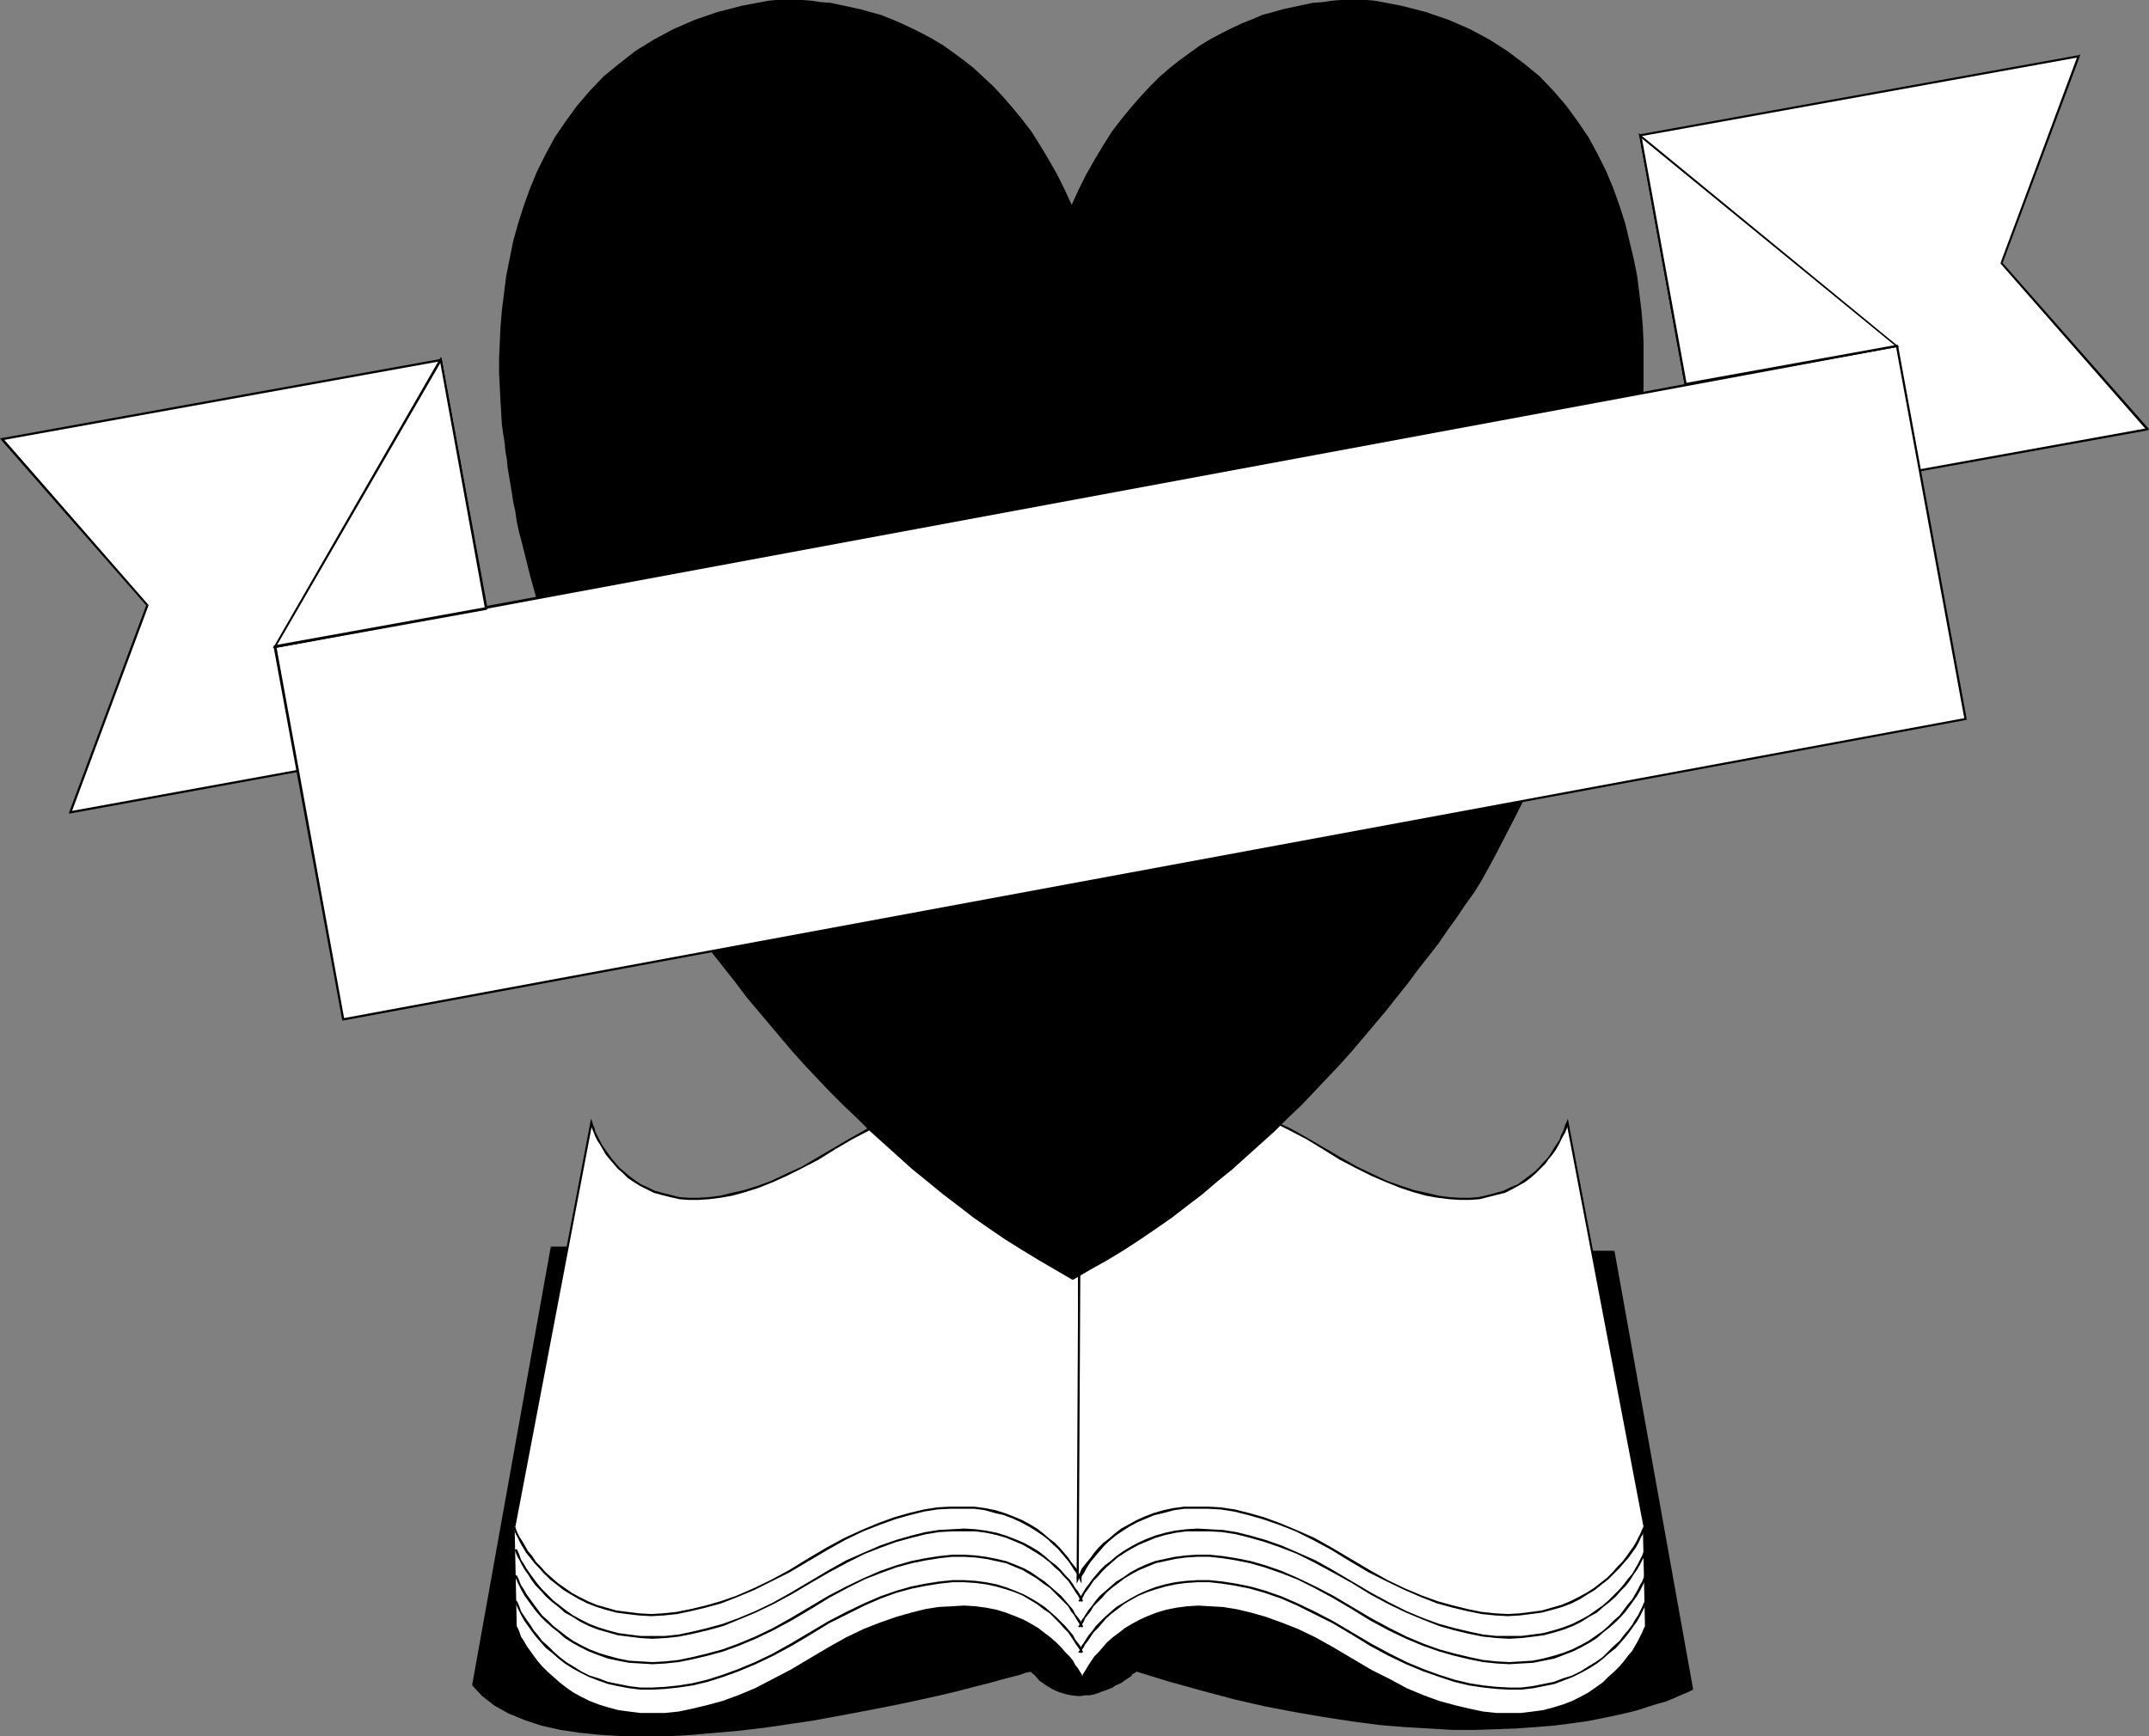 <?xml version="1.0" encoding="UTF-8" standalone="no"?>
<svg
   version="1.0"
   width="129.98mm"
   height="105.041mm"
   id="svg78"
   sodipodi:docname="Heart 03.wmf"
   xmlns:inkscape="http://www.inkscape.org/namespaces/inkscape"
   xmlns:sodipodi="http://sodipodi.sourceforge.net/DTD/sodipodi-0.dtd"
   xmlns="http://www.w3.org/2000/svg"
   xmlns:svg="http://www.w3.org/2000/svg">
  <rect width="100%" height="100%" fill="#808080" stroke="none"/>
  <sodipodi:namedview
     id="namedview78"
     pagecolor="#ffffff"
     bordercolor="#000000"
     borderopacity="0.25"
     inkscape:showpageshadow="2"
     inkscape:pageopacity="0.0"
     inkscape:pagecheckerboard="0"
     inkscape:deskcolor="#d1d1d1"
     inkscape:document-units="mm" />
  <defs
     id="defs1">
    <pattern
       id="WMFhbasepattern"
       patternUnits="userSpaceOnUse"
       width="6"
       height="6"
       x="0"
       y="0" />
  </defs>
  <path
     style="fill:#000000;fill-opacity:1;fill-rule:evenodd;stroke:none"
     d="m 368.932,286.323 17.938,99.857 -0.162,0.162 -0.323,0.162 -0.646,0.323 -0.97,0.323 -1.131,0.485 -1.293,0.485 -1.616,0.646 -1.939,0.646 -2.101,0.646 -2.262,0.646 -2.586,0.646 -2.909,0.646 -3.07,0.646 -3.394,0.646 -3.555,0.485 -3.878,0.485 -4.202,0.485 -4.363,0.323 -4.525,0.162 h -4.848 -5.01 l -5.333,-0.162 -5.656,-0.485 -5.818,-0.485 -6.141,-0.646 -6.302,-0.969 -6.626,-1.131 -6.787,-1.454 -7.11,-1.616 -7.272,-1.777 -7.595,-2.262 -7.757,-2.262 v 0 h -0.162 l -0.162,0.323 -0.323,0.162 -0.323,0.162 -0.323,0.323 -0.485,0.323 -0.485,0.485 -0.485,0.323 -0.646,0.323 -0.646,0.485 -0.646,0.323 -0.808,0.485 -0.808,0.323 -0.808,0.323 -0.808,0.323 -0.97,0.323 -0.808,0.162 -0.97,0.162 -0.97,0.162 h -0.97 -0.97 -1.131 l -0.97,-0.162 -0.97,-0.323 -1.131,-0.323 -0.97,-0.485 -1.131,-0.646 -0.97,-0.646 -1.131,-0.969 -0.97,-0.969 -1.131,-0.969 h -0.162 l -0.97,0.323 -1.454,0.323 -1.939,0.485 -2.424,0.808 -2.909,0.646 -3.232,0.808 -3.717,0.969 -3.878,0.969 -4.363,0.969 -4.525,0.969 -4.848,1.131 -5.01,0.969 -5.171,0.969 -5.333,0.808 -5.494,0.969 -5.494,0.646 -5.494,0.808 -5.494,0.485 -5.494,0.323 -5.333,0.323 -5.333,0.162 -5.171,-0.162 -5.01,-0.162 -4.686,-0.485 -4.525,-0.808 -4.202,-0.969 -4.04,-1.131 -3.555,-1.454 -3.07,-1.939 -2.909,-2.101 -2.262,-2.424 17.938,-99.857 z"
     id="path1" />
  <path
     style="fill:#000000;fill-opacity:1;fill-rule:evenodd;stroke:none"
     d="m 386.87,386.503 0.162,-0.323 -17.938,-100.019 -0.485,0.162 17.938,99.857 0.162,-0.162 0.162,0.485 0.162,-0.162 v -0.162 z"
     id="path2" />
  <path
     style="fill:#000000;fill-opacity:1;fill-rule:evenodd;stroke:none"
     d="m 259.853,382.14 h -0.323 l 7.918,2.424 7.595,2.101 7.272,1.939 7.11,1.616 6.787,1.293 6.626,1.131 6.302,0.969 6.141,0.808 5.818,0.485 5.656,0.323 5.333,0.323 h 5.01 l 4.848,-0.162 4.525,-0.162 4.525,-0.323 4.04,-0.323 3.878,-0.485 3.555,-0.485 3.394,-0.646 3.07,-0.646 2.909,-0.646 2.586,-0.646 2.424,-0.808 2.101,-0.646 1.778,-0.485 1.616,-0.646 1.454,-0.646 1.131,-0.485 0.808,-0.323 0.646,-0.323 0.323,-0.162 h 0.162 l -0.162,-0.485 h -0.162 l -0.323,0.162 -0.646,0.323 -0.808,0.485 -1.131,0.485 -1.454,0.485 -1.454,0.485 -1.939,0.646 -2.101,0.646 -2.424,0.808 -2.586,0.646 -2.747,0.646 -3.232,0.646 -3.232,0.485 -3.717,0.646 -3.717,0.485 -4.202,0.323 -4.363,0.323 -4.525,0.162 -4.848,0.162 h -5.01 l -5.333,-0.323 -5.656,-0.323 -5.818,-0.485 -6.141,-0.808 -6.302,-0.969 -6.464,-1.131 -6.949,-1.293 -6.949,-1.616 -7.434,-1.939 -7.434,-2.101 -7.918,-2.424 h -0.162 z"
     id="path3" />
  <path
     style="fill:#000000;fill-opacity:1;fill-rule:evenodd;stroke:none"
     d="m 235.774,382.14 h -0.323 l 1.131,0.969 0.97,1.131 1.131,0.808 0.97,0.646 1.131,0.646 1.131,0.485 0.97,0.323 1.131,0.323 0.97,0.162 1.131,0.162 h 0.97 l 0.97,-0.162 h 0.97 l 0.97,-0.162 0.97,-0.323 0.808,-0.323 0.97,-0.323 0.808,-0.323 0.808,-0.323 0.646,-0.485 0.808,-0.323 0.646,-0.323 0.646,-0.485 0.485,-0.323 0.485,-0.323 0.485,-0.323 0.323,-0.485 0.323,-0.162 0.323,-0.162 0.162,-0.162 0.162,-0.162 v 0 l -0.323,-0.485 -0.162,0.162 v 0 l -0.162,0.162 -0.323,0.323 -0.323,0.162 -0.323,0.323 -0.485,0.323 -0.485,0.323 -0.485,0.485 -0.646,0.323 -0.646,0.323 -0.646,0.485 -0.808,0.323 -0.646,0.485 -0.808,0.162 -0.808,0.323 -0.97,0.323 -0.97,0.323 -0.808,0.162 h -0.97 l -0.97,0.162 h -0.97 l -0.97,-0.162 -0.97,-0.162 -1.131,-0.323 -0.97,-0.323 -1.131,-0.485 -0.97,-0.485 -0.97,-0.808 -1.131,-0.808 -0.97,-0.969 -0.97,-1.131 h -0.323 z"
     id="path4" />
  <path
     style="fill:#000000;fill-opacity:1;fill-rule:evenodd;stroke:none"
     d="m 107.949,385.21 v 0.162 l 2.262,2.424 2.909,2.262 3.232,1.777 3.555,1.454 3.878,1.293 4.363,0.969 4.363,0.646 4.848,0.485 5.01,0.323 h 5.171 5.333 l 5.333,-0.323 5.494,-0.485 5.494,-0.485 5.494,-0.646 5.494,-0.808 5.494,-0.808 5.333,-0.969 5.171,-0.969 5.01,-0.969 4.848,-0.969 4.525,-0.969 4.363,-0.969 4.04,-0.969 3.717,-0.969 3.232,-0.808 2.909,-0.808 2.424,-0.646 1.939,-0.485 1.293,-0.485 0.97,-0.162 0.323,-0.162 -0.162,-0.485 -0.323,0.162 -0.808,0.162 -1.454,0.485 -1.939,0.485 -2.424,0.646 -2.909,0.808 -3.232,0.808 -3.717,0.969 -4.04,0.969 -4.202,0.969 -4.686,0.969 -4.686,0.969 -5.171,0.969 -5.171,0.969 -5.333,0.969 -5.333,0.808 -5.494,0.808 -5.494,0.646 -5.494,0.485 -5.494,0.485 -5.333,0.323 h -5.333 -5.171 l -5.01,-0.323 -4.686,-0.485 -4.525,-0.646 -4.202,-0.969 -3.878,-1.293 -3.555,-1.454 -3.232,-1.777 -2.586,-2.101 -2.424,-2.424 0.162,0.162 h -0.485 v 0.162 0 z"
     id="path5" />
  <path
     style="fill:#000000;fill-opacity:1;fill-rule:evenodd;stroke:none"
     d="m 126.048,285.03 -0.162,0.162 -17.938,100.019 h 0.485 l 17.938,-99.857 -0.323,0.162 v -0.485 h -0.162 v 0.162 z"
     id="path6" />
  <path
     style="fill:#000000;fill-opacity:1;fill-rule:evenodd;stroke:none"
     d="m 369.094,286.161 -0.162,-0.162 -242.885,-0.969 v 0.485 l 242.885,0.969 -0.323,-0.162 0.485,-0.162 v -0.162 h -0.162 z"
     id="path7" />
  <path
     style="fill:#ffffff;fill-opacity:1;fill-rule:evenodd;stroke:none"
     d="m 117.483,349.016 0.162,0.646 0.323,0.808 0.485,0.808 0.646,1.131 0.646,0.969 0.646,1.131 0.97,1.293 0.97,1.131 0.97,1.293 1.293,1.293 1.293,1.131 1.454,1.293 1.454,1.131 1.616,1.131 1.939,0.969 1.939,0.969 1.939,0.808 2.262,0.646 2.262,0.646 2.586,0.485 2.586,0.162 2.747,0.162 2.909,-0.162 3.07,-0.323 3.232,-0.646 3.232,-0.808 3.555,-0.969 3.717,-1.293 3.717,-1.616 4.04,-1.939 4.202,-2.262 4.363,-2.585 4.202,-2.585 4.202,-2.262 3.878,-1.777 3.878,-1.616 3.555,-1.293 3.394,-0.969 3.232,-0.646 3.07,-0.485 3.07,-0.323 h 2.747 l 2.586,0.162 2.424,0.323 2.424,0.485 2.101,0.485 2.101,0.808 1.778,0.808 1.778,0.969 1.616,0.969 1.454,1.131 1.454,0.969 1.131,1.131 1.131,1.131 0.97,1.131 0.97,0.969 0.646,0.969 0.646,0.969 0.646,0.808 0.323,0.646 0.323,0.646 0.323,0.323 0.162,0.323 v 0.162 -0.162 l 0.162,-0.323 0.162,-0.323 0.323,-0.646 0.485,-0.646 0.485,-0.808 0.646,-0.969 0.646,-0.969 0.97,-0.969 0.97,-1.131 0.97,-1.131 1.293,-1.131 1.293,-0.969 1.454,-1.131 1.616,-0.969 1.616,-0.969 1.939,-0.808 1.939,-0.808 2.262,-0.485 2.262,-0.485 2.424,-0.323 2.586,-0.162 h 2.747 l 2.909,0.323 3.07,0.485 3.232,0.646 3.394,0.969 3.555,1.293 3.878,1.616 3.878,1.777 4.202,2.262 4.202,2.585 4.363,2.585 4.202,2.262 4.04,1.939 3.717,1.616 3.717,1.293 3.555,0.969 3.232,0.808 3.232,0.646 3.07,0.323 2.909,0.162 2.747,-0.162 2.586,-0.162 2.586,-0.485 2.262,-0.646 2.262,-0.646 1.939,-0.808 1.939,-0.969 1.778,-0.969 1.778,-1.131 1.454,-1.131 1.454,-1.293 1.293,-1.131 1.293,-1.293 0.97,-1.293 0.97,-1.131 0.97,-1.293 0.646,-1.131 0.646,-0.969 0.646,-1.131 0.323,-0.808 0.485,-0.808 0.162,-0.646 0.485,22.945 -0.162,0.646 -0.323,0.808 -0.485,0.969 -0.646,0.969 -0.646,0.969 -0.646,1.131 -0.97,1.293 -0.97,1.293 -0.97,1.131 -1.293,1.293 -1.293,1.293 -1.454,1.131 -1.454,1.131 -1.616,1.131 -1.939,0.969 -1.939,0.969 -1.939,0.808 -2.262,0.808 -2.262,0.485 -2.586,0.485 -2.586,0.162 -2.747,0.162 -2.909,-0.162 -3.07,-0.323 -3.232,-0.485 -3.232,-0.808 -3.555,-1.131 -3.717,-1.293 -3.717,-1.616 -4.04,-1.939 -4.202,-2.262 -4.363,-2.585 -4.202,-2.585 -4.202,-2.101 -3.878,-1.939 -3.878,-1.616 -3.555,-1.293 -3.394,-0.969 -3.232,-0.646 -3.07,-0.485 -2.909,-0.323 h -2.747 l -2.586,0.162 -2.424,0.323 -2.262,0.485 -2.262,0.646 -1.939,0.646 -1.939,0.808 -1.616,0.969 -1.616,0.969 -1.454,1.131 -1.293,1.131 -1.293,0.969 -0.97,1.131 -0.97,1.131 -0.97,0.969 -0.646,0.969 -0.646,0.969 -0.485,0.808 -0.485,0.646 -0.323,0.646 -0.162,0.485 -0.162,0.162 v 0.162 -0.162 l -0.162,-0.162 -0.323,-0.485 -0.323,-0.646 -0.323,-0.646 -0.646,-0.808 -0.646,-0.969 -0.646,-0.969 -0.97,-0.969 -0.97,-1.131 -1.131,-1.131 -1.131,-0.969 -1.454,-1.131 -1.454,-1.131 -1.616,-0.969 -1.778,-0.969 -1.778,-0.808 -2.101,-0.646 -2.101,-0.646 -2.424,-0.485 -2.424,-0.323 -2.586,-0.162 h -2.747 l -2.909,0.323 -3.232,0.485 -3.232,0.646 -3.394,0.969 -3.555,1.293 -3.878,1.616 -3.878,1.939 -4.202,2.101 -4.202,2.585 -4.363,2.585 -4.202,2.262 -4.04,1.939 -3.717,1.616 -3.717,1.293 -3.555,1.131 -3.232,0.808 -3.232,0.485 -3.07,0.323 -2.909,0.162 -2.747,-0.162 -2.586,-0.162 -2.586,-0.485 -2.262,-0.485 -2.262,-0.808 -1.939,-0.808 -1.939,-0.969 -1.778,-0.969 -1.778,-1.131 -1.454,-1.131 -1.454,-1.131 -1.293,-1.293 -1.293,-1.293 -0.97,-1.131 -1.131,-1.293 -0.808,-1.293 -0.646,-1.131 -0.646,-0.969 -0.646,-0.969 -0.323,-0.969 -0.485,-0.808 -0.162,-0.646 z"
     id="path8" />
  <path
     style="fill:#000000;fill-opacity:1;fill-rule:evenodd;stroke:none"
     d="m 184.547,356.287 v 0 l -4.363,2.585 -4.202,2.101 -3.878,1.939 -3.878,1.616 -3.555,1.293 -3.555,1.131 -3.394,0.808 -3.07,0.485 -3.07,0.323 -2.909,0.162 h -2.747 l -2.586,-0.323 -2.424,-0.485 -2.424,-0.485 -2.101,-0.646 -2.101,-0.808 -1.939,-0.969 -1.778,-1.131 -1.616,-0.969 -1.616,-1.131 -1.293,-1.293 -1.293,-1.131 -1.293,-1.293 -0.97,-1.293 -0.97,-1.131 -0.97,-1.293 -0.646,-1.131 -0.646,-0.969 -0.485,-0.969 -0.485,-0.969 -0.323,-0.808 -0.323,-0.646 -0.485,0.162 0.323,0.646 0.323,0.808 0.485,0.969 0.485,0.969 0.646,1.131 0.808,1.131 0.808,1.293 0.97,1.131 1.131,1.293 1.131,1.293 1.454,1.131 1.454,1.293 1.454,1.131 1.778,1.131 1.778,0.969 1.939,0.969 2.101,0.969 2.101,0.646 2.424,0.485 2.424,0.485 2.747,0.323 h 2.747 l 2.909,-0.162 3.07,-0.323 3.232,-0.485 3.394,-0.808 3.394,-1.131 3.717,-1.293 3.878,-1.616 4.04,-1.939 4.202,-2.262 4.202,-2.585 v 0 z"
     id="path9" />
  <path
     style="fill:#000000;fill-opacity:1;fill-rule:evenodd;stroke:none"
     d="m 246.763,360.65 h 0.323 v 0 l -0.162,-0.323 -0.162,-0.485 -0.323,-0.646 -0.485,-0.646 -0.646,-0.808 -0.646,-0.969 -0.646,-0.969 -0.97,-0.969 -0.97,-1.131 -1.131,-1.131 -1.293,-1.131 -1.293,-0.969 -1.454,-1.131 -1.616,-0.969 -1.778,-0.969 -1.939,-0.808 -1.939,-0.808 -2.262,-0.646 -2.262,-0.485 -2.586,-0.323 -2.586,-0.162 h -2.747 l -3.07,0.323 -3.07,0.485 -3.232,0.646 -3.555,1.131 -3.555,1.131 -3.717,1.616 -4.04,1.939 -4.04,2.262 -4.363,2.585 0.162,0.323 4.363,-2.585 4.202,-2.101 3.878,-1.939 3.717,-1.616 3.555,-1.131 3.555,-1.131 3.232,-0.646 3.07,-0.485 2.909,-0.162 2.747,-0.162 2.586,0.162 2.424,0.323 2.262,0.485 2.262,0.646 1.939,0.646 1.939,0.969 1.616,0.808 1.616,1.131 1.454,0.969 1.454,0.969 1.131,1.131 1.131,1.131 0.97,1.131 0.808,0.969 0.808,0.969 0.646,0.969 0.485,0.808 0.485,0.646 0.323,0.485 0.162,0.485 0.162,0.323 h 0.162 0.323 -0.323 l 0.162,0.646 0.162,-0.646 z"
     id="path10" />
  <path
     style="fill:#000000;fill-opacity:1;fill-rule:evenodd;stroke:none"
     d="m 308.656,356.287 v 0 l -4.363,-2.585 -4.04,-2.262 -4.04,-1.939 -3.717,-1.616 -3.555,-1.131 -3.555,-1.131 -3.232,-0.646 -3.07,-0.485 -2.909,-0.323 h -2.747 l -2.586,0.162 -2.424,0.323 -2.424,0.485 -2.101,0.646 -2.101,0.808 -1.778,0.808 -1.778,0.969 -1.616,0.969 -1.454,1.131 -1.293,0.969 -1.293,1.131 -0.97,1.131 -0.97,1.131 -0.97,0.969 -0.646,0.969 -0.646,0.969 -0.485,0.808 -0.485,0.646 -0.323,0.646 -0.162,0.485 -0.162,0.323 v 0 l 0.323,0.162 v 0 l 0.162,-0.323 0.323,-0.485 0.323,-0.485 0.323,-0.646 0.485,-0.808 0.646,-0.969 0.808,-0.969 0.808,-0.969 0.97,-1.131 0.97,-1.131 1.293,-1.131 1.293,-0.969 1.454,-0.969 1.616,-1.131 1.616,-0.808 1.939,-0.969 1.939,-0.646 2.101,-0.646 2.262,-0.485 2.424,-0.323 2.586,-0.162 2.747,0.162 2.909,0.162 3.07,0.485 3.232,0.646 3.394,1.131 3.555,1.131 3.717,1.616 3.878,1.939 4.202,2.101 4.202,2.585 v 0 z"
     id="path11" />
  <path
     style="fill:#000000;fill-opacity:1;fill-rule:evenodd;stroke:none"
     d="m 376.043,349.016 -0.485,-0.162 -0.323,0.646 -0.323,0.808 -0.485,0.969 -0.485,0.969 -0.646,0.969 -0.808,1.131 -0.808,1.293 -0.97,1.131 -0.97,1.293 -1.293,1.293 -1.293,1.131 -1.454,1.293 -1.454,1.131 -1.616,0.969 -1.778,1.131 -1.939,0.969 -2.101,0.808 -2.101,0.646 -2.424,0.485 -2.424,0.485 -2.586,0.323 h -2.747 l -2.909,-0.162 -3.07,-0.323 -3.07,-0.485 -3.394,-0.808 -3.555,-1.131 -3.555,-1.293 -3.878,-1.616 -4.04,-1.939 -4.04,-2.101 -4.363,-2.585 -0.323,0.323 4.363,2.585 4.202,2.262 4.04,1.939 3.878,1.616 3.555,1.293 3.555,1.131 3.394,0.808 3.232,0.485 3.07,0.323 2.909,0.162 h 2.747 l 2.586,-0.323 2.586,-0.485 2.262,-0.485 2.262,-0.646 2.101,-0.969 1.939,-0.969 1.778,-0.969 1.778,-1.131 1.454,-1.131 1.454,-1.293 1.454,-1.131 1.131,-1.293 1.131,-1.293 0.97,-1.131 0.808,-1.293 0.808,-1.131 0.646,-1.131 0.485,-0.969 0.485,-0.969 0.323,-0.808 0.323,-0.646 h -0.485 0.485 l -0.162,-1.293 -0.323,1.131 z"
     id="path12" />
  <path
     style="fill:#000000;fill-opacity:1;fill-rule:evenodd;stroke:none"
     d="m 376.528,371.961 v 0 l -0.485,-22.945 h -0.485 l 0.485,22.945 v -0.162 l 0.485,0.162 v 0 z"
     id="path13" />
  <path
     style="fill:#000000;fill-opacity:1;fill-rule:evenodd;stroke:none"
     d="m 308.979,379.555 v 0 l 4.202,2.585 4.202,2.262 4.04,1.939 3.878,1.616 3.717,1.454 3.394,0.969 3.394,0.808 3.232,0.646 3.07,0.323 h 2.909 2.747 l 2.747,-0.323 2.424,-0.323 2.424,-0.646 2.101,-0.646 2.101,-0.808 1.939,-0.969 1.778,-1.131 1.778,-1.131 1.454,-1.131 1.454,-1.131 1.454,-1.293 1.131,-1.293 1.131,-1.293 0.97,-1.131 0.808,-1.293 0.808,-1.131 0.646,-1.131 0.485,-0.969 0.485,-0.808 0.323,-0.808 0.323,-0.808 -0.485,-0.162 -0.323,0.646 -0.323,0.808 -0.485,0.969 -0.485,0.969 -0.646,1.131 -0.646,1.131 -0.97,1.131 -0.97,1.293 -0.97,1.131 -1.293,1.293 -1.293,1.131 -1.293,1.293 -1.616,1.131 -1.616,1.131 -1.778,0.969 -1.939,0.969 -2.101,0.808 -2.101,0.646 -2.424,0.646 -2.424,0.323 -2.586,0.323 h -2.747 -2.909 l -3.07,-0.323 -3.07,-0.646 -3.394,-0.808 -3.555,-0.969 -3.555,-1.293 -3.878,-1.616 -3.878,-2.101 -4.202,-2.101 -4.363,-2.585 v 0 z"
     id="path14" />
  <path
     style="fill:#000000;fill-opacity:1;fill-rule:evenodd;stroke:none"
     d="m 247.248,383.918 h 0.323 v -0.162 l 0.162,-0.323 0.323,-0.323 0.323,-0.646 0.323,-0.646 0.485,-0.808 0.646,-0.969 0.808,-0.969 0.808,-0.969 0.97,-1.131 1.131,-1.131 1.131,-0.969 1.293,-1.131 1.454,-0.969 1.616,-0.969 1.616,-0.969 1.939,-0.969 1.939,-0.646 2.101,-0.646 2.262,-0.485 2.424,-0.323 2.586,-0.162 2.747,0.162 2.909,0.162 3.07,0.485 3.232,0.808 3.394,0.969 3.555,1.293 3.717,1.454 3.878,1.939 4.202,2.101 4.363,2.585 0.162,-0.323 -4.363,-2.585 -4.04,-2.262 -4.04,-1.939 -3.717,-1.454 -3.555,-1.293 -3.394,-0.969 -3.394,-0.808 -3.07,-0.485 -2.909,-0.162 -2.747,-0.162 -2.586,0.162 -2.424,0.323 -2.424,0.485 -2.101,0.646 -2.101,0.808 -1.778,0.808 -1.778,0.969 -1.616,0.969 -1.454,1.131 -1.293,0.969 -1.293,1.131 -0.97,1.131 -0.97,1.131 -0.97,0.969 -0.646,0.969 -0.646,0.969 -0.485,0.808 -0.485,0.808 -0.323,0.485 -0.162,0.485 -0.162,0.323 v 0 h 0.323 l -0.323,0.323 0.162,0.485 0.162,-0.485 z"
     id="path15" />
  <path
     style="fill:#000000;fill-opacity:1;fill-rule:evenodd;stroke:none"
     d="m 185.355,379.555 v 0 l 4.202,-2.585 4.202,-2.101 3.878,-1.939 3.717,-1.454 3.555,-1.293 3.555,-0.969 3.232,-0.808 3.07,-0.485 2.909,-0.162 2.747,-0.162 2.586,0.162 2.424,0.323 2.262,0.485 2.262,0.646 1.939,0.646 1.939,0.969 1.616,0.969 1.616,0.969 1.454,0.969 1.454,1.131 1.131,0.969 1.131,1.131 0.97,1.131 0.97,0.969 0.646,0.969 0.646,0.969 0.485,0.808 0.485,0.646 0.323,0.646 0.162,0.323 0.162,0.323 0.162,0.162 0.323,-0.323 v 0 l -0.162,-0.323 -0.162,-0.485 -0.323,-0.485 -0.485,-0.808 -0.646,-0.808 -0.485,-0.969 -0.808,-0.969 -0.97,-0.969 -0.97,-1.131 -1.131,-1.131 -1.293,-1.131 -1.293,-0.969 -1.454,-1.131 -1.616,-0.969 -1.778,-0.969 -1.939,-0.808 -2.101,-0.808 -2.101,-0.646 -2.424,-0.485 -2.424,-0.323 -2.586,-0.162 -2.747,0.162 -3.07,0.162 -3.07,0.485 -3.232,0.808 -3.394,0.969 -3.717,1.293 -3.717,1.454 -4.04,1.939 -4.04,2.262 -4.363,2.585 v 0 z"
     id="path16" />
  <path
     style="fill:#000000;fill-opacity:1;fill-rule:evenodd;stroke:none"
     d="m 117.645,371.961 v 0 l 0.323,0.808 0.323,0.808 0.485,0.808 0.485,0.969 0.646,1.131 0.808,1.131 0.808,1.293 0.97,1.131 1.131,1.293 1.131,1.293 1.454,1.293 1.454,1.131 1.454,1.131 1.778,1.131 1.778,1.131 1.939,0.969 2.101,0.808 2.262,0.646 2.262,0.646 2.586,0.323 2.586,0.323 h 2.747 2.909 l 3.07,-0.323 3.232,-0.646 3.394,-0.808 3.555,-0.969 3.555,-1.454 3.878,-1.616 4.04,-1.939 4.202,-2.262 4.363,-2.585 -0.323,-0.323 -4.363,2.585 -4.04,2.101 -4.04,2.101 -3.878,1.616 -3.555,1.293 -3.555,0.969 -3.394,0.808 -3.07,0.646 -3.07,0.323 h -2.909 -2.747 l -2.586,-0.323 -2.424,-0.323 -2.424,-0.646 -2.101,-0.646 -2.101,-0.808 -1.939,-0.969 -1.778,-0.969 -1.616,-1.131 -1.454,-1.131 -1.454,-1.293 -1.293,-1.131 -1.293,-1.293 -0.97,-1.131 -0.97,-1.293 -0.808,-1.131 -0.808,-1.131 -0.646,-1.131 -0.646,-0.969 -0.323,-0.969 -0.323,-0.808 -0.323,-0.646 v 0.162 h -0.485 v 0 z"
     id="path17" />
  <path
     style="fill:#000000;fill-opacity:1;fill-rule:evenodd;stroke:none"
     d="m 117.645,348.855 -0.485,0.162 0.485,22.945 h 0.485 l -0.485,-22.945 h -0.485 l 0.485,-0.162 -0.485,-1.293 v 1.454 z"
     id="path18" />
  <path
     style="fill:#ffffff;fill-opacity:1;fill-rule:evenodd;stroke:none"
     d="m 117.483,349.178 0.323,0.646 0.323,0.808 0.485,0.969 0.485,0.969 0.646,1.131 0.808,1.131 0.808,1.131 0.97,1.293 1.131,1.131 1.131,1.293 1.293,1.293 1.454,1.131 1.616,1.131 1.616,1.131 1.778,0.969 1.939,0.969 2.101,0.808 2.262,0.808 2.262,0.485 2.424,0.485 2.747,0.323 h 2.747 l 2.909,-0.162 3.07,-0.323 3.07,-0.485 3.394,-0.808 3.555,-1.131 3.555,-1.293 3.878,-1.616 4.04,-1.939 4.202,-2.262 4.202,-2.585 4.363,-2.585 4.202,-2.101 3.878,-1.939 3.717,-1.616 3.717,-1.293 3.394,-0.969 3.232,-0.646 3.07,-0.485 2.909,-0.323 h 2.909 l 2.586,0.162 2.424,0.323 2.424,0.485 2.101,0.646 1.939,0.646 1.939,0.969 1.778,0.808 1.616,1.131 1.454,0.969 1.293,1.131 1.293,0.969 1.131,1.131 0.97,1.131 0.808,0.969 0.808,1.131 0.646,0.808 0.485,0.808 0.485,0.808 0.323,0.485 0.323,0.485 v 0.162 l 0.162,0.162 -0.485,-94.525 v 0 l -0.162,-0.323 -0.323,-0.323 -0.162,-0.485 -0.485,-0.646 -0.485,-0.808 -0.485,-0.808 -0.646,-0.808 -0.808,-0.969 -0.97,-0.969 -0.97,-0.969 -1.131,-0.969 -1.131,-1.131 -1.293,-0.808 -1.454,-0.969 -1.616,-0.808 -1.616,-0.808 -1.939,-0.646 -1.939,-0.485 -1.939,-0.485 -2.262,-0.323 -2.424,-0.162 -2.424,0.162 -2.586,0.162 -2.747,0.485 -2.909,0.646 -3.07,0.808 -3.232,1.131 -3.394,1.454 -3.555,1.616 -3.717,2.101 -3.878,2.262 -3.878,2.424 -3.555,1.939 -3.555,1.777 -3.394,1.454 -3.232,1.293 -2.909,0.808 -2.909,0.808 -2.747,0.646 -2.586,0.162 -2.424,0.162 h -2.262 l -2.101,-0.162 -2.101,-0.323 -1.778,-0.485 -1.778,-0.646 -1.616,-0.646 -1.616,-0.808 -1.454,-0.969 -1.293,-0.808 -1.131,-1.131 -1.131,-0.969 -0.97,-1.131 -0.97,-0.969 -0.808,-1.131 -0.646,-1.131 -0.646,-0.969 -0.485,-1.131 -0.485,-0.969 -0.485,-0.808 -0.323,-0.808 -0.323,-0.808 -0.162,-0.485 z"
     id="path19" />
  <path
     style="fill:#000000;fill-opacity:1;fill-rule:evenodd;stroke:none"
     d="m 184.547,356.449 v 0 l -4.202,2.585 -4.202,2.262 -4.04,1.939 -3.717,1.616 -3.717,1.293 -3.394,0.969 -3.394,0.808 -3.232,0.646 -3.07,0.323 -2.747,0.162 -2.747,-0.162 -2.586,-0.323 -2.586,-0.323 -2.262,-0.646 -2.262,-0.646 -1.939,-0.808 -1.939,-0.969 -1.778,-0.969 -1.616,-1.131 -1.616,-1.131 -1.293,-1.131 -1.454,-1.293 -1.131,-1.293 -1.131,-1.131 -0.808,-1.293 -0.97,-1.131 -0.646,-1.131 -0.646,-1.131 -0.646,-0.969 -0.485,-0.969 -0.323,-0.808 -0.162,-0.646 -0.485,0.162 0.323,0.808 0.323,0.808 0.485,0.808 0.485,1.131 0.646,1.131 0.646,1.131 0.97,1.131 0.97,1.293 1.131,1.131 1.131,1.293 1.293,1.293 1.454,1.131 1.616,1.293 1.616,0.969 1.939,1.131 1.939,0.969 2.101,0.808 2.101,0.646 2.424,0.646 2.424,0.323 2.747,0.323 2.747,0.162 2.909,-0.162 3.07,-0.323 3.07,-0.646 3.394,-0.808 3.555,-0.969 3.717,-1.454 3.878,-1.616 3.878,-1.939 4.202,-2.101 4.363,-2.585 v 0 z"
     id="path20" />
  <path
     style="fill:#000000;fill-opacity:1;fill-rule:evenodd;stroke:none"
     d="m 246.763,360.973 0.485,-0.162 v 0 l -0.162,-0.323 -0.323,-0.485 -0.323,-0.485 -0.323,-0.808 -0.646,-0.808 -0.646,-0.808 -0.646,-0.969 -0.97,-1.131 -0.97,-1.131 -1.131,-1.131 -1.293,-0.969 -1.293,-1.131 -1.454,-1.131 -1.616,-0.969 -1.778,-0.969 -1.939,-0.808 -2.101,-0.808 -2.101,-0.646 -2.424,-0.485 -2.424,-0.323 h -2.586 -2.909 l -2.909,0.162 -3.07,0.485 -3.394,0.808 -3.394,0.969 -3.555,1.293 -3.878,1.616 -3.878,1.777 -4.202,2.262 -4.363,2.585 0.323,0.485 4.363,-2.585 4.04,-2.262 4.04,-1.939 3.717,-1.454 3.555,-1.293 3.394,-0.969 3.232,-0.808 3.07,-0.485 2.909,-0.162 h 2.909 2.586 l 2.424,0.323 2.262,0.646 2.101,0.485 2.101,0.808 1.778,0.808 1.778,0.969 1.616,0.969 1.454,0.969 1.454,1.131 1.131,1.131 1.131,0.969 0.97,1.131 0.808,0.969 0.808,0.969 0.646,0.969 0.485,0.808 0.485,0.646 0.323,0.646 0.162,0.323 0.162,0.323 v 0.162 l 0.485,-0.162 -0.485,0.162 0.485,0.969 v -1.131 z"
     id="path21" />
  <path
     style="fill:#000000;fill-opacity:1;fill-rule:evenodd;stroke:none"
     d="m 246.44,266.61 -0.162,-0.162 0.485,94.525 h 0.485 l -0.485,-94.525 v 0 0 0 0 z"
     id="path22" />
  <path
     style="fill:#000000;fill-opacity:1;fill-rule:evenodd;stroke:none"
     d="m 191.011,262.732 v 0 l 3.878,-2.262 3.717,-1.939 3.394,-1.777 3.394,-1.293 3.232,-1.131 3.07,-0.969 2.909,-0.646 2.747,-0.485 2.586,-0.162 h 2.424 l 2.424,0.162 2.101,0.323 2.101,0.323 1.939,0.646 1.778,0.646 1.616,0.646 1.616,0.808 1.454,0.969 1.293,0.969 1.131,0.969 1.131,0.969 0.97,0.969 0.97,0.969 0.646,0.969 0.646,0.808 0.646,0.808 0.485,0.808 0.323,0.646 0.323,0.323 0.162,0.485 0.162,0.323 h 0.162 l 0.323,-0.162 v -0.162 l -0.162,-0.162 -0.162,-0.485 -0.323,-0.485 -0.323,-0.646 -0.485,-0.808 -0.646,-0.808 -0.646,-0.808 -0.808,-0.969 -0.97,-0.969 -0.97,-0.969 -1.131,-0.969 -1.131,-1.131 -1.293,-0.969 -1.454,-0.808 -1.616,-0.808 -1.778,-0.808 -1.778,-0.646 -1.939,-0.646 -2.101,-0.485 -2.262,-0.162 -2.424,-0.162 h -2.424 l -2.586,0.162 -2.909,0.485 -2.909,0.646 -3.07,0.969 -3.232,1.131 -3.394,1.454 -3.555,1.616 -3.717,2.101 -3.878,2.262 v 0 z"
     id="path23" />
  <path
     style="fill:#000000;fill-opacity:1;fill-rule:evenodd;stroke:none"
     d="m 135.421,256.753 h -0.485 l 0.162,0.646 0.323,0.808 0.323,0.808 0.323,0.808 0.485,0.969 0.646,0.969 0.646,1.131 0.646,1.131 0.808,0.969 0.97,1.131 0.97,1.131 1.131,0.969 1.131,1.131 1.454,0.969 1.293,0.808 1.616,0.808 1.616,0.808 1.778,0.485 1.939,0.485 2.101,0.485 2.101,0.162 h 2.262 l 2.424,-0.162 2.586,-0.323 2.747,-0.485 2.909,-0.808 3.07,-0.969 3.232,-1.293 3.232,-1.454 3.555,-1.777 3.717,-1.939 3.878,-2.424 -0.323,-0.323 -3.878,2.262 -3.555,2.101 -3.555,1.616 -3.394,1.616 -3.07,1.131 -3.07,0.969 -2.909,0.646 -2.586,0.646 -2.586,0.323 -2.424,0.162 h -2.262 l -2.101,-0.162 -1.939,-0.485 -1.939,-0.485 -1.778,-0.485 -1.616,-0.808 -1.454,-0.646 -1.454,-0.969 -1.293,-0.969 -1.131,-0.969 -1.131,-0.969 -0.97,-1.131 -0.808,-0.969 -0.808,-1.131 -0.808,-1.131 -0.646,-0.969 -0.485,-0.969 -0.485,-0.969 -0.485,-0.969 -0.162,-0.808 -0.323,-0.646 -0.162,-0.646 -0.485,0.162 0.485,-0.162 -0.323,-0.808 -0.162,0.969 z"
     id="path24" />
  <path
     style="fill:#000000;fill-opacity:1;fill-rule:evenodd;stroke:none"
     d="m 117.806,349.016 v 0.162 l 17.614,-92.425 h -0.485 l -17.614,92.425 v 0 0 0 0 z"
     id="path25" />
  <path
     style="fill:#ffffff;fill-opacity:1;fill-rule:evenodd;stroke:none"
     d="m 375.881,349.178 -0.162,0.646 -0.485,0.808 -0.485,0.969 -0.485,0.969 -0.646,1.131 -0.808,1.131 -0.808,1.131 -0.97,1.293 -0.97,1.131 -1.293,1.293 -1.293,1.293 -1.454,1.131 -1.454,1.131 -1.778,1.131 -1.778,0.969 -1.939,0.969 -2.101,0.808 -2.101,0.808 -2.424,0.485 -2.424,0.485 -2.586,0.323 h -2.747 l -2.909,-0.162 -3.07,-0.323 -3.232,-0.485 -3.394,-0.808 -3.394,-1.131 -3.717,-1.293 -3.878,-1.616 -3.878,-1.939 -4.202,-2.262 -4.363,-2.585 -4.202,-2.585 -4.202,-2.101 -4.04,-1.939 -3.717,-1.616 -3.555,-1.293 -3.555,-0.969 -3.232,-0.646 -3.07,-0.485 -2.909,-0.323 h -2.747 l -2.586,0.162 -2.586,0.323 -2.262,0.485 -2.101,0.646 -2.101,0.646 -1.939,0.969 -1.778,0.808 -1.616,1.131 -1.454,0.969 -1.293,1.131 -1.293,0.969 -1.131,1.131 -0.97,1.131 -0.808,0.969 -0.808,1.131 -0.646,0.808 -0.485,0.808 -0.485,0.808 -0.323,0.485 -0.162,0.485 -0.162,0.162 v 0.162 l 0.323,-94.525 h 0.162 v -0.323 l 0.323,-0.323 0.323,-0.485 0.323,-0.646 0.485,-0.808 0.646,-0.808 0.646,-0.808 0.646,-0.969 0.97,-0.969 0.97,-0.969 1.131,-0.969 1.293,-1.131 1.293,-0.808 1.454,-0.969 1.454,-0.808 1.778,-0.808 1.778,-0.646 1.939,-0.485 2.101,-0.485 2.262,-0.323 2.262,-0.162 2.424,0.162 2.747,0.162 2.747,0.485 2.909,0.646 3.07,0.808 3.232,1.131 3.394,1.454 3.555,1.616 3.717,2.101 3.717,2.262 3.878,2.424 3.717,1.939 3.555,1.777 3.232,1.454 3.232,1.293 3.07,0.808 2.909,0.808 2.586,0.646 2.586,0.162 2.424,0.162 h 2.424 l 2.101,-0.162 1.939,-0.323 1.939,-0.485 1.778,-0.646 1.616,-0.646 1.454,-0.808 1.454,-0.969 1.293,-0.808 1.293,-1.131 0.97,-0.969 1.131,-1.131 0.808,-0.969 0.808,-1.131 0.646,-1.131 0.646,-0.969 0.646,-1.131 0.485,-0.969 0.323,-0.808 0.323,-0.808 0.323,-0.808 0.162,-0.485 z"
     id="path26" />
  <path
     style="fill:#000000;fill-opacity:1;fill-rule:evenodd;stroke:none"
     d="m 308.494,356.934 v 0 l 4.363,2.585 4.202,2.101 4.04,1.939 3.717,1.616 3.717,1.454 3.555,0.969 3.394,0.808 3.232,0.646 3.07,0.323 2.909,0.162 2.747,-0.162 2.586,-0.323 2.424,-0.323 2.424,-0.646 2.262,-0.646 2.101,-0.808 1.939,-0.969 1.778,-1.131 1.616,-0.969 1.616,-1.293 1.454,-1.131 1.293,-1.293 1.293,-1.293 0.97,-1.131 1.131,-1.293 0.808,-1.131 0.808,-1.131 0.646,-1.131 0.485,-1.131 0.485,-0.808 0.323,-0.808 0.323,-0.808 -0.485,-0.162 -0.323,0.646 -0.323,0.808 -0.485,0.969 -0.485,0.969 -0.646,1.131 -0.808,1.131 -0.808,1.131 -0.97,1.293 -1.131,1.131 -1.131,1.293 -1.293,1.293 -1.454,1.131 -1.454,1.131 -1.778,1.131 -1.778,0.969 -1.939,0.969 -1.939,0.808 -2.262,0.646 -2.262,0.646 -2.424,0.323 -2.586,0.323 -2.747,0.162 -2.909,-0.162 -3.07,-0.323 -3.232,-0.646 -3.232,-0.808 -3.555,-0.969 -3.555,-1.293 -3.878,-1.616 -4.04,-1.939 -4.04,-2.262 -4.363,-2.585 v 0 z"
     id="path27" />
  <path
     style="fill:#000000;fill-opacity:1;fill-rule:evenodd;stroke:none"
     d="m 246.117,360.973 0.485,0.162 v -0.162 l 0.162,-0.323 0.162,-0.323 0.323,-0.646 0.485,-0.646 0.646,-0.808 0.646,-0.969 0.646,-0.969 0.808,-0.969 0.97,-1.131 1.131,-0.969 1.293,-1.131 1.293,-1.131 1.454,-0.969 1.616,-0.969 1.778,-0.969 1.939,-0.808 1.939,-0.808 2.101,-0.485 2.424,-0.646 2.424,-0.323 h 2.586 2.747 l 2.909,0.162 3.07,0.485 3.232,0.808 3.394,0.969 3.717,1.293 3.717,1.454 3.878,1.939 4.202,2.262 4.202,2.585 0.323,-0.485 -4.363,-2.585 -4.04,-2.262 -4.04,-1.777 -3.878,-1.616 -3.555,-1.293 -3.394,-0.969 -3.232,-0.808 -3.232,-0.485 -2.909,-0.162 h -2.747 -2.747 l -2.424,0.323 -2.262,0.485 -2.262,0.646 -2.101,0.808 -1.778,0.808 -1.778,0.969 -1.778,0.969 -1.454,1.131 -1.293,1.131 -1.293,0.969 -1.131,1.131 -0.97,1.131 -0.808,1.131 -0.808,0.969 -0.646,0.808 -0.646,0.808 -0.323,0.808 -0.323,0.485 -0.323,0.485 -0.162,0.323 v 0 l 0.485,0.162 h -0.485 v 1.131 l 0.485,-0.969 z"
     id="path28" />
  <path
     style="fill:#000000;fill-opacity:1;fill-rule:evenodd;stroke:none"
     d="m 246.601,266.448 v 0 l -0.485,94.525 h 0.485 l 0.485,-94.525 v 0.162 l -0.485,-0.162 v 0 z"
     id="path29" />
  <path
     style="fill:#000000;fill-opacity:1;fill-rule:evenodd;stroke:none"
     d="m 302.676,262.408 v 0 l -3.878,-2.262 -3.717,-2.101 -3.555,-1.616 -3.394,-1.454 -3.232,-1.131 -3.07,-0.969 -2.909,-0.646 -2.747,-0.485 -2.747,-0.162 h -2.424 l -2.424,0.162 -2.101,0.162 -2.262,0.485 -1.939,0.646 -1.778,0.646 -1.616,0.808 -1.616,0.808 -1.454,0.808 -1.293,0.969 -1.293,1.131 -1.131,0.969 -0.97,0.969 -0.97,0.969 -0.646,0.969 -0.808,0.808 -0.485,0.808 -0.485,0.808 -0.485,0.646 -0.323,0.485 -0.162,0.485 -0.162,0.162 v 0.162 l 0.485,0.162 v 0 l 0.162,-0.323 0.162,-0.485 0.323,-0.323 0.323,-0.646 0.485,-0.808 0.646,-0.808 0.646,-0.808 0.808,-0.969 0.808,-0.969 0.97,-0.969 1.131,-0.969 1.131,-0.969 1.293,-0.969 1.454,-0.969 1.616,-0.808 1.616,-0.646 1.778,-0.646 1.939,-0.646 2.101,-0.323 2.262,-0.323 2.262,-0.162 h 2.424 l 2.747,0.162 2.747,0.485 2.909,0.646 2.909,0.969 3.232,1.131 3.394,1.293 3.555,1.777 3.717,1.939 3.717,2.262 v 0 z"
     id="path30" />
  <path
     style="fill:#000000;fill-opacity:1;fill-rule:evenodd;stroke:none"
     d="m 358.59,256.753 -0.485,-0.162 -0.323,0.646 -0.162,0.646 -0.323,0.808 -0.485,0.969 -0.323,0.969 -0.646,0.969 -0.646,0.969 -0.646,1.131 -0.808,1.131 -0.97,0.969 -0.97,1.131 -0.97,0.969 -1.293,0.969 -1.293,0.969 -1.293,0.969 -1.616,0.646 -1.616,0.808 -1.778,0.485 -1.778,0.485 -2.101,0.485 -1.939,0.162 h -2.424 l -2.424,-0.162 -2.424,-0.323 -2.747,-0.646 -2.909,-0.646 -2.909,-0.969 -3.232,-1.131 -3.394,-1.616 -3.394,-1.616 -3.717,-2.101 -3.878,-2.262 -0.323,0.323 3.878,2.424 3.717,1.939 3.555,1.777 3.394,1.454 3.232,1.293 2.909,0.969 2.909,0.808 2.747,0.485 2.586,0.323 2.424,0.162 h 2.424 l 2.101,-0.162 1.939,-0.485 1.939,-0.485 1.939,-0.485 1.616,-0.808 1.454,-0.808 1.454,-0.808 1.293,-0.969 1.293,-1.131 0.97,-0.969 1.131,-1.131 0.808,-1.131 0.808,-0.969 0.808,-1.131 0.646,-1.131 0.485,-0.969 0.485,-0.969 0.485,-0.808 0.323,-0.808 0.323,-0.808 0.162,-0.646 h -0.485 0.485 l -0.162,-0.969 -0.323,0.808 z"
     id="path31" />
  <path
     style="fill:#000000;fill-opacity:1;fill-rule:evenodd;stroke:none"
     d="m 376.204,349.178 v 0 L 358.59,256.753 h -0.485 l 17.614,92.425 v -0.162 l 0.485,0.162 v 0 z"
     id="path32" />
  <path
     style="fill:#000000;fill-opacity:1;fill-rule:evenodd;stroke:none"
     d="m 185.032,361.62 v 0 l -4.363,2.585 -4.04,2.262 -4.04,1.939 -3.878,1.616 -3.555,1.293 -3.555,0.969 -3.394,0.808 -3.07,0.646 -3.07,0.323 h -2.909 -2.747 l -2.586,-0.323 -2.424,-0.323 -2.424,-0.646 -2.101,-0.646 -2.101,-0.808 -1.939,-0.969 -1.778,-0.969 -1.616,-1.131 -1.454,-1.131 -1.454,-1.131 -1.293,-1.293 -1.293,-1.293 -0.97,-1.131 -0.97,-1.293 -0.808,-1.131 -0.808,-1.131 -0.646,-1.131 -0.646,-0.969 -0.323,-0.969 -0.323,-0.808 -0.323,-0.646 -0.485,0.162 0.323,0.808 0.323,0.808 0.485,0.808 0.485,0.969 0.646,1.131 0.808,1.131 0.808,1.293 0.97,1.293 1.131,1.131 1.131,1.293 1.454,1.293 1.454,1.131 1.454,1.293 1.778,0.969 1.778,1.131 1.939,0.969 2.101,0.808 2.262,0.646 2.262,0.646 2.586,0.323 2.586,0.323 2.747,0.162 2.909,-0.162 3.07,-0.323 3.232,-0.646 3.394,-0.808 3.555,-0.969 3.555,-1.454 3.878,-1.616 4.04,-1.939 4.202,-2.262 4.363,-2.585 v 0 z"
     id="path33" />
  <path
     style="fill:#000000;fill-opacity:1;fill-rule:evenodd;stroke:none"
     d="m 247.571,365.982 v 0 l -0.162,-0.323 -0.162,-0.485 -0.323,-0.485 -0.485,-0.808 -0.646,-0.808 -0.485,-0.808 -0.808,-1.131 -0.97,-0.969 -0.97,-1.131 -1.131,-1.131 -1.293,-0.969 -1.293,-1.131 -1.454,-1.131 -1.616,-0.969 -1.778,-0.969 -1.939,-0.808 -2.101,-0.808 -2.101,-0.646 -2.424,-0.485 -2.424,-0.323 -2.586,-0.162 -2.747,0.162 -3.07,0.162 -3.07,0.485 -3.232,0.808 -3.394,0.969 -3.717,1.293 -3.717,1.616 -4.04,1.777 -4.04,2.262 -4.363,2.585 0.323,0.323 4.202,-2.424 4.202,-2.262 3.878,-1.939 3.717,-1.454 3.555,-1.293 3.555,-0.969 3.232,-0.808 3.07,-0.485 2.909,-0.162 h 2.747 2.586 l 2.424,0.323 2.262,0.485 2.262,0.646 1.939,0.808 1.939,0.808 1.616,0.969 1.616,0.969 1.454,0.969 1.454,1.131 1.131,1.131 1.131,0.969 0.97,1.131 0.97,0.969 0.646,0.969 0.646,0.969 0.485,0.808 0.485,0.646 0.323,0.646 0.162,0.323 0.162,0.323 0.162,0.162 z"
     id="path34" />
  <path
     style="fill:#000000;fill-opacity:1;fill-rule:evenodd;stroke:none"
     d="m 308.979,361.943 v 0 l 4.202,2.585 4.202,2.262 4.04,1.939 3.878,1.616 3.717,1.454 3.394,0.969 3.394,0.808 3.232,0.646 3.07,0.323 2.909,0.162 2.747,-0.162 2.747,-0.323 2.424,-0.323 2.424,-0.646 2.101,-0.646 2.101,-0.808 1.939,-0.969 1.778,-1.131 1.778,-0.969 1.454,-1.293 1.454,-1.131 1.454,-1.293 1.131,-1.293 1.131,-1.131 0.97,-1.293 0.808,-1.293 0.808,-1.131 0.646,-1.131 0.485,-0.969 0.485,-0.808 0.323,-0.808 0.323,-0.808 -0.485,-0.162 -0.323,0.646 -0.323,0.808 -0.485,0.969 -0.485,0.969 -0.646,1.131 -0.646,1.131 -0.97,1.131 -0.97,1.293 -0.97,1.131 -1.293,1.293 -1.293,1.293 -1.293,1.131 -1.616,1.131 -1.616,1.131 -1.778,0.969 -1.939,0.969 -2.101,0.808 -2.101,0.646 -2.424,0.646 -2.424,0.323 -2.586,0.323 h -2.747 -2.909 l -3.07,-0.323 -3.07,-0.646 -3.394,-0.808 -3.555,-0.969 -3.555,-1.293 -3.878,-1.616 -3.878,-1.939 -4.202,-2.262 -4.363,-2.585 v 0 z"
     id="path35" />
  <path
     style="fill:#000000;fill-opacity:1;fill-rule:evenodd;stroke:none"
     d="m 246.925,366.305 v -0.162 l 0.162,-0.323 0.323,-0.323 0.323,-0.646 0.323,-0.646 0.646,-0.808 0.646,-0.969 0.646,-0.969 0.97,-0.969 0.97,-1.131 0.97,-0.969 1.293,-1.131 1.293,-1.131 1.454,-0.969 1.616,-0.969 1.778,-0.969 1.939,-0.808 1.939,-0.808 2.262,-0.646 2.262,-0.485 2.424,-0.323 h 2.586 2.747 l 2.909,0.162 3.07,0.485 3.232,0.808 3.394,0.969 3.717,1.293 3.717,1.454 3.878,1.939 4.202,2.262 4.363,2.424 0.162,-0.323 -4.363,-2.585 -4.04,-2.262 -4.04,-1.777 -3.717,-1.616 -3.717,-1.293 -3.394,-0.969 -3.232,-0.808 -3.07,-0.485 -3.07,-0.162 -2.747,-0.162 -2.586,0.162 -2.586,0.323 -2.262,0.485 -2.262,0.646 -2.101,0.808 -1.778,0.808 -1.778,0.969 -1.616,0.969 -1.616,1.131 -1.293,1.131 -1.293,0.969 -1.131,1.131 -0.97,1.131 -0.808,0.969 -0.808,1.131 -0.646,0.808 -0.485,0.808 -0.485,0.808 -0.323,0.485 -0.162,0.485 -0.162,0.323 h -0.162 z"
     id="path36" />
  <path
     style="fill:#000000;fill-opacity:1;fill-rule:evenodd;stroke:none"
     d="m 185.032,367.437 v 0 l -4.363,2.585 -4.04,2.262 -4.04,1.939 -3.878,1.616 -3.555,1.293 -3.555,0.969 -3.394,0.808 -3.07,0.646 -3.07,0.323 -2.909,0.162 -2.747,-0.162 -2.586,-0.162 -2.424,-0.485 -2.424,-0.646 -2.101,-0.646 -2.101,-0.808 -1.939,-0.969 -1.778,-0.969 -1.616,-1.131 -1.454,-1.131 -1.454,-1.131 -1.293,-1.293 -1.293,-1.131 -0.97,-1.293 -0.97,-1.293 -0.808,-1.131 -0.808,-1.131 -0.646,-1.131 -0.646,-0.969 -0.323,-0.808 -0.323,-0.808 -0.323,-0.646 -0.485,0.162 0.323,0.646 0.323,0.808 0.485,0.969 0.485,0.969 0.646,1.131 0.808,1.131 0.808,1.131 0.97,1.293 1.131,1.293 1.131,1.131 1.454,1.293 1.454,1.131 1.454,1.293 1.778,1.131 1.778,0.969 1.939,0.969 2.101,0.808 2.262,0.808 2.262,0.485 2.586,0.485 2.586,0.162 2.747,0.162 2.909,-0.162 3.07,-0.323 3.232,-0.646 3.394,-0.808 3.555,-0.969 3.555,-1.293 3.878,-1.616 4.04,-1.939 4.202,-2.262 4.363,-2.585 v 0 z"
     id="path37" />
  <path
     style="fill:#000000;fill-opacity:1;fill-rule:evenodd;stroke:none"
     d="m 247.571,371.961 v -0.162 l -0.162,-0.323 -0.162,-0.323 -0.323,-0.646 -0.485,-0.646 -0.646,-0.808 -0.485,-0.969 -0.808,-0.969 -0.97,-1.131 -0.97,-1.131 -1.131,-0.969 -1.293,-1.131 -1.293,-1.131 -1.454,-0.969 -1.616,-1.131 -1.778,-0.969 -1.939,-0.808 -2.101,-0.808 -2.101,-0.485 -2.424,-0.485 -2.424,-0.323 -2.586,-0.162 h -2.747 l -3.07,0.323 -3.07,0.485 -3.232,0.646 -3.394,0.969 -3.717,1.293 -3.717,1.616 -4.04,1.939 -4.04,2.101 -4.363,2.585 0.323,0.485 4.202,-2.585 4.202,-2.262 3.878,-1.939 3.717,-1.454 3.555,-1.293 3.555,-0.969 3.232,-0.646 3.07,-0.485 2.909,-0.323 h 2.747 l 2.586,0.162 2.424,0.323 2.262,0.485 2.262,0.485 1.939,0.808 1.939,0.808 1.616,0.969 1.616,0.969 1.454,1.131 1.454,0.969 1.131,1.131 1.131,1.131 0.97,0.969 0.97,0.969 0.646,1.131 0.646,0.808 0.485,0.808 0.485,0.808 0.323,0.485 0.162,0.485 0.162,0.162 0.162,0.162 z"
     id="path38" />
  <path
     style="fill:#000000;fill-opacity:1;fill-rule:evenodd;stroke:none"
     d="m 308.979,367.921 v 0 l 4.202,2.585 4.202,2.262 4.04,1.939 3.878,1.616 3.717,1.293 3.394,0.969 3.394,0.808 3.232,0.646 3.07,0.323 2.909,0.162 2.747,-0.162 2.747,-0.162 2.424,-0.485 2.424,-0.485 2.101,-0.808 2.101,-0.808 1.939,-0.969 1.778,-0.969 1.778,-1.131 1.454,-1.293 1.454,-1.131 1.454,-1.293 1.131,-1.131 1.131,-1.293 0.97,-1.293 0.808,-1.131 0.808,-1.131 0.646,-1.131 0.485,-0.969 0.485,-0.969 0.323,-0.808 0.323,-0.646 -0.485,-0.162 -0.323,0.646 -0.323,0.808 -0.485,0.808 -0.485,0.969 -0.646,1.131 -0.646,1.131 -0.97,1.131 -0.97,1.293 -0.97,1.293 -1.293,1.131 -1.293,1.293 -1.293,1.131 -1.616,1.131 -1.616,1.131 -1.778,0.969 -1.939,0.969 -2.101,0.808 -2.101,0.646 -2.424,0.646 -2.424,0.485 -2.586,0.162 -2.747,0.162 -2.909,-0.162 -3.07,-0.323 -3.07,-0.646 -3.394,-0.808 -3.555,-0.969 -3.555,-1.293 -3.878,-1.616 -3.878,-1.939 -4.202,-2.262 -4.363,-2.585 v 0 z"
     id="path39" />
  <path
     style="fill:#000000;fill-opacity:1;fill-rule:evenodd;stroke:none"
     d="m 246.925,372.122 v -0.162 l 0.162,-0.162 0.323,-0.485 0.323,-0.485 0.323,-0.808 0.646,-0.808 0.646,-0.808 0.646,-1.131 0.97,-0.969 0.97,-0.969 0.97,-1.131 1.293,-1.131 1.293,-0.969 1.454,-1.131 1.616,-0.969 1.778,-0.969 1.939,-0.808 1.939,-0.808 2.262,-0.485 2.262,-0.485 2.424,-0.323 2.586,-0.162 h 2.747 l 2.909,0.323 3.07,0.485 3.232,0.646 3.394,0.969 3.717,1.293 3.717,1.454 3.878,1.939 4.202,2.262 4.363,2.585 0.162,-0.485 -4.363,-2.585 -4.04,-2.101 -4.04,-1.939 -3.717,-1.616 -3.717,-1.293 -3.394,-0.969 -3.232,-0.646 -3.07,-0.485 -3.07,-0.323 h -2.747 l -2.586,0.162 -2.586,0.323 -2.262,0.485 -2.262,0.485 -2.101,0.808 -1.778,0.808 -1.778,0.969 -1.616,1.131 -1.616,0.969 -1.293,1.131 -1.293,1.131 -1.131,0.969 -0.97,1.131 -0.808,1.131 -0.808,0.969 -0.646,0.969 -0.485,0.808 -0.485,0.646 -0.323,0.646 -0.162,0.323 -0.162,0.323 -0.162,0.162 z"
     id="path40" />
  <path
     style="fill:#000000;fill-opacity:1;fill-rule:evenodd;stroke:none"
     d="m 185.032,373.253 v 0 l -4.363,2.585 -4.04,2.262 -4.04,1.939 -3.878,1.616 -3.555,1.293 -3.555,1.131 -3.394,0.808 -3.07,0.485 -3.07,0.323 -2.909,0.162 h -2.747 l -2.586,-0.323 -2.424,-0.485 -2.424,-0.485 -2.101,-0.808 -2.101,-0.646 -1.939,-0.969 -1.778,-1.131 -1.616,-0.969 -1.454,-1.131 -1.454,-1.293 -1.293,-1.293 -1.293,-1.131 -0.97,-1.293 -0.97,-1.131 -0.808,-1.293 -0.808,-1.131 -0.646,-0.969 -0.646,-0.969 -0.323,-0.969 -0.323,-0.808 -0.323,-0.646 -0.485,0.162 0.323,0.646 0.323,0.808 0.485,0.969 0.485,0.969 0.646,1.131 0.808,1.131 0.808,1.131 0.97,1.293 1.131,1.293 1.131,1.293 1.454,1.131 1.454,1.293 1.454,1.131 1.778,1.131 1.778,0.969 1.939,0.969 2.101,0.808 2.262,0.808 2.262,0.485 2.586,0.485 2.586,0.323 h 2.747 l 2.909,-0.162 3.07,-0.323 3.232,-0.485 3.394,-0.808 3.555,-1.131 3.555,-1.293 3.878,-1.616 4.04,-1.939 4.202,-2.262 4.363,-2.585 v 0 z"
     id="path41" />
  <path
     style="fill:#000000;fill-opacity:1;fill-rule:evenodd;stroke:none"
     d="m 247.571,377.778 v -0.162 l -0.162,-0.162 -0.162,-0.485 -0.323,-0.646 -0.485,-0.646 -0.646,-0.808 -0.485,-0.969 -0.808,-0.969 -0.97,-1.131 -0.97,-0.969 -1.131,-1.131 -1.293,-1.131 -1.293,-1.131 -1.454,-0.969 -1.616,-0.969 -1.778,-0.969 -1.939,-0.808 -2.101,-0.808 -2.101,-0.646 -2.424,-0.485 -2.424,-0.323 -2.586,-0.162 h -2.747 l -3.07,0.323 -3.07,0.485 -3.232,0.646 -3.394,0.969 -3.717,1.293 -3.717,1.616 -4.04,1.939 -4.04,2.101 -4.363,2.585 0.323,0.485 4.202,-2.585 4.202,-2.101 3.878,-1.939 3.717,-1.616 3.555,-1.293 3.555,-0.969 3.232,-0.646 3.07,-0.485 2.909,-0.323 h 2.747 l 2.586,0.162 2.424,0.323 2.262,0.485 2.262,0.646 1.939,0.646 1.939,0.808 1.616,0.969 1.616,0.969 1.454,1.131 1.454,0.969 1.131,1.131 1.131,1.131 0.97,1.131 0.97,0.969 0.646,0.969 0.646,0.969 0.485,0.808 0.485,0.646 0.323,0.485 0.162,0.485 0.162,0.323 h 0.162 z"
     id="path42" />
  <path
     style="fill:#000000;fill-opacity:1;fill-rule:evenodd;stroke:none"
     d="m 308.979,373.738 v 0 l 4.202,2.585 4.202,2.262 4.04,1.939 3.878,1.616 3.717,1.293 3.394,1.131 3.394,0.808 3.232,0.485 3.07,0.323 2.909,0.162 h 2.747 l 2.747,-0.323 2.424,-0.485 2.424,-0.485 2.101,-0.808 2.101,-0.808 1.939,-0.969 1.778,-0.969 1.778,-1.131 1.454,-1.131 1.454,-1.293 1.454,-1.131 1.131,-1.293 1.131,-1.293 0.97,-1.293 0.808,-1.131 0.808,-1.131 0.646,-1.131 0.485,-0.969 0.485,-0.969 0.323,-0.808 0.323,-0.646 -0.485,-0.162 -0.323,0.646 -0.323,0.808 -0.485,0.969 -0.485,0.969 -0.646,0.969 -0.646,1.131 -0.97,1.293 -0.97,1.131 -0.97,1.293 -1.293,1.131 -1.293,1.293 -1.293,1.293 -1.616,1.131 -1.616,0.969 -1.778,1.131 -1.939,0.969 -2.101,0.646 -2.101,0.808 -2.424,0.485 -2.424,0.485 -2.586,0.323 h -2.747 l -2.909,-0.162 -3.07,-0.323 -3.07,-0.485 -3.394,-0.808 -3.555,-1.131 -3.555,-1.293 -3.878,-1.616 -3.878,-1.939 -4.202,-2.262 -4.363,-2.585 v 0 z"
     id="path43" />
  <path
     style="fill:#000000;fill-opacity:1;fill-rule:evenodd;stroke:none"
     d="m 246.925,377.939 v 0 l 0.162,-0.323 0.323,-0.485 0.323,-0.485 0.323,-0.646 0.646,-0.808 0.646,-0.969 0.646,-0.969 0.97,-0.969 0.97,-1.131 0.97,-1.131 1.293,-1.131 1.293,-0.969 1.454,-1.131 1.616,-0.969 1.778,-0.969 1.939,-0.808 1.939,-0.646 2.262,-0.646 2.262,-0.485 2.424,-0.323 2.586,-0.162 h 2.747 l 2.909,0.323 3.07,0.485 3.232,0.646 3.394,0.969 3.717,1.293 3.717,1.616 3.878,1.939 4.202,2.101 4.363,2.585 0.162,-0.485 -4.363,-2.585 -4.04,-2.101 -4.04,-1.939 -3.717,-1.616 -3.717,-1.293 -3.394,-0.969 -3.232,-0.646 -3.07,-0.485 -3.07,-0.323 h -2.747 l -2.586,0.162 -2.586,0.323 -2.262,0.485 -2.262,0.646 -2.101,0.808 -1.778,0.808 -1.778,0.969 -1.616,0.969 -1.616,0.969 -1.293,1.131 -1.293,1.131 -1.131,1.131 -0.97,0.969 -0.808,1.131 -0.808,0.969 -0.646,0.969 -0.485,0.808 -0.485,0.646 -0.323,0.646 -0.162,0.485 -0.162,0.162 -0.162,0.162 z"
     id="path44" />
  <path
     style="fill:#000000;fill-opacity:1;fill-rule:evenodd;stroke:none"
     d="m 245.309,292.301 3.878,-2.101 3.878,-2.262 3.717,-2.262 3.717,-2.424 3.717,-2.585 3.555,-2.585 3.555,-2.585 3.394,-2.747 3.394,-2.747 3.394,-2.747 3.232,-2.908 3.232,-2.908 3.232,-2.908 3.07,-3.07 3.07,-2.908 2.909,-3.07 2.909,-3.07 2.909,-3.07 2.747,-3.07 2.747,-3.232 2.586,-3.07 2.586,-3.07 2.424,-3.07 2.424,-3.232 2.424,-3.07 2.262,-2.908 2.262,-3.07 2.262,-3.07 2.101,-2.908 1.939,-2.908 1.939,-2.908 1.939,-2.908 2.747,-5.009 2.586,-4.847 2.424,-4.847 2.262,-4.524 2.101,-4.363 2.101,-4.363 1.778,-4.201 1.778,-3.878 1.616,-3.878 1.616,-3.716 1.454,-3.716 1.293,-3.393 1.293,-3.393 1.131,-3.232 0.97,-3.07 0.97,-3.07 0.808,-2.908 0.808,-2.747 0.808,-2.747 0.646,-2.585 0.485,-2.424 0.646,-2.424 0.485,-2.424 0.485,-2.262 0.323,-2.101 0.323,-2.101 0.323,-1.939 0.323,-2.101 0.323,-1.777 0.323,-1.777 0.162,-1.777 0.323,-1.777 0.162,-2.101 0.323,-2.262 0.162,-2.585 0.323,-2.908 v -3.07 l 0.162,-3.232 v -3.393 l -0.162,-3.555 -0.162,-3.555 -0.323,-3.878 -0.323,-3.878 -0.646,-3.878 -0.808,-4.04 -0.808,-4.04 -1.131,-4.04 -1.131,-3.878 -1.454,-4.04 -1.778,-3.878 -1.778,-3.878 -2.101,-3.878 -2.424,-3.555 -2.586,-3.555 -2.909,-3.393 -3.232,-3.232 -3.555,-3.07 -3.717,-2.908 -4.202,-2.585 -4.525,-2.262 -4.848,-2.101 -5.01,-1.777 -5.656,-1.616 -5.979,-1.131 h -1.778 l -1.939,-0.162 -1.939,0.162 h -2.101 l -2.101,0.162 -2.101,0.162 -2.262,0.323 -2.262,0.323 -2.262,0.485 -2.262,0.485 -2.262,0.646 -2.262,0.808 -2.424,0.808 -2.262,0.969 -2.424,1.131 -2.424,1.131 -2.262,1.293 -2.424,1.454 -2.424,1.616 -2.262,1.777 -2.262,1.777 -2.262,2.101 -2.262,2.101 -2.262,2.424 -2.101,2.424 -2.262,2.747 -1.939,2.747 -2.101,3.07 -1.939,3.232 -1.939,3.393 -1.778,3.555 -1.778,3.716 -1.778,-3.716 -1.778,-3.555 -1.939,-3.393 -1.939,-3.232 -2.101,-3.07 -2.101,-2.747 -2.101,-2.747 -2.101,-2.424 -2.262,-2.424 -2.262,-2.101 -2.262,-2.101 -2.262,-1.777 -2.424,-1.777 -2.262,-1.616 -2.424,-1.454 -2.262,-1.293 -2.424,-1.131 -2.262,-1.131 -2.424,-0.969 -2.424,-0.808 -2.262,-0.808 -2.262,-0.646 -2.424,-0.485 -2.262,-0.485 -2.101,-0.323 -2.262,-0.323 -2.101,-0.162 -2.101,-0.162 H 181.315 l -1.939,-0.162 -1.939,0.162 h -1.778 l -5.979,1.131 -5.494,1.616 -5.171,1.777 -4.848,2.101 -4.525,2.262 -4.202,2.585 -3.717,2.908 -3.555,3.07 -3.232,3.232 -2.909,3.393 -2.586,3.555 -2.424,3.555 -2.101,3.878 -1.939,3.878 -1.616,3.878 -1.454,4.04 -1.293,3.878 -0.97,4.04 -0.97,4.04 -0.646,4.04 -0.646,3.878 -0.323,3.878 -0.323,3.878 -0.162,3.555 -0.162,3.555 v 3.393 3.232 l 0.162,3.07 0.323,2.908 0.162,2.585 0.162,2.262 0.323,2.101 0.323,1.777 0.162,1.777 0.323,1.777 0.323,1.777 0.162,2.101 0.323,1.939 0.485,2.101 0.323,2.101 0.485,2.262 0.485,2.424 0.485,2.424 0.646,2.424 0.646,2.585 0.808,2.747 0.808,2.747 0.808,2.908 0.97,3.07 0.97,3.07 1.131,3.232 1.293,3.393 1.293,3.393 1.454,3.716 1.454,3.716 1.616,3.878 1.778,3.878 1.939,4.201 2.101,4.363 2.101,4.363 2.262,4.524 2.424,4.847 2.586,4.847 2.747,5.009 1.778,2.908 2.101,2.908 1.939,2.908 2.101,2.908 2.262,3.07 2.262,3.07 2.262,2.908 2.424,3.07 2.424,3.232 2.586,3.07 2.586,3.07 2.586,3.07 2.747,3.232 2.909,3.07 2.747,3.07 2.909,3.07 3.07,3.07 3.07,2.908 3.07,3.07 3.232,2.908 3.232,2.908 3.232,2.908 3.394,2.747 3.555,2.747 3.394,2.747 3.555,2.585 3.717,2.585 3.555,2.585 3.717,2.424 3.878,2.262 3.878,2.262 z"
     id="path45" />
  <path
     style="fill:#000000;fill-opacity:1;fill-rule:evenodd;stroke:none"
     d="m 338.552,200.846 v -0.162 l -1.939,2.908 -1.939,2.908 -2.101,2.908 -2.101,2.908 -2.101,3.07 -2.262,3.07 -2.262,3.07 -2.424,3.07 -2.424,3.07 -2.424,3.07 -2.586,3.07 -2.586,3.07 -2.747,3.232 -2.747,3.07 -2.909,3.07 -2.909,3.07 -2.909,3.07 -3.07,2.908 -3.07,3.07 -3.232,2.908 -3.232,2.908 -3.232,2.908 -3.232,2.747 -3.555,2.747 -3.394,2.747 -3.555,2.585 -3.555,2.585 -3.717,2.424 -3.717,2.424 -3.717,2.424 -3.878,2.262 -3.878,2.101 0.162,0.485 3.878,-2.262 4.04,-2.262 3.717,-2.262 3.717,-2.424 3.555,-2.424 3.717,-2.585 3.555,-2.747 3.394,-2.585 3.394,-2.908 3.394,-2.747 3.232,-2.908 3.232,-2.908 3.232,-2.908 3.07,-3.07 3.07,-2.908 2.909,-3.07 2.909,-3.07 2.909,-3.07 2.747,-3.07 2.747,-3.232 2.586,-3.07 2.586,-3.07 2.424,-3.07 2.586,-3.232 2.262,-3.07 2.424,-3.07 2.262,-2.908 2.101,-3.07 2.101,-2.908 1.939,-2.908 2.101,-2.908 1.778,-2.908 v 0 0 0 0 z"
     id="path46" />
  <path
     style="fill:#000000;fill-opacity:1;fill-rule:evenodd;stroke:none"
     d="m 374.104,101.473 v 0 l -0.162,1.616 -0.323,1.777 -0.162,1.939 -0.323,1.777 -0.323,1.939 -0.323,2.101 -0.485,2.101 -0.323,2.101 -0.485,2.262 -0.485,2.262 -0.485,2.424 -0.646,2.585 -0.646,2.585 -0.646,2.747 -0.808,2.747 -0.97,2.908 -0.97,2.908 -0.97,3.232 -1.131,3.232 -1.293,3.393 -1.293,3.393 -1.293,3.555 -1.616,3.716 -1.616,3.878 -1.778,4.04 -1.939,4.04 -1.939,4.363 -2.101,4.363 -2.262,4.686 -2.586,4.686 -2.586,4.847 -2.586,5.171 0.323,0.162 2.747,-5.009 2.586,-5.009 2.424,-4.686 2.262,-4.524 2.101,-4.524 2.101,-4.201 1.939,-4.201 1.778,-4.04 1.616,-3.878 1.454,-3.716 1.454,-3.555 1.293,-3.555 1.293,-3.232 1.131,-3.232 0.97,-3.232 0.97,-2.908 0.97,-2.908 0.808,-2.908 0.646,-2.585 0.646,-2.585 0.646,-2.585 0.485,-2.424 0.485,-2.262 0.485,-2.262 0.323,-2.262 0.485,-2.101 0.323,-1.939 0.323,-1.939 0.323,-1.939 0.162,-1.777 0.323,-1.777 0.162,-1.777 v 0 z"
     id="path47" />
  <path
     style="fill:#000000;fill-opacity:1;fill-rule:evenodd;stroke:none"
     d="m 314.312,0.646 v 0 l 5.979,1.131 5.494,1.454 5.171,1.777 4.848,2.101 4.363,2.424 4.202,2.585 3.717,2.747 3.555,3.07 3.232,3.232 2.909,3.393 2.586,3.393 2.262,3.716 2.262,3.716 1.778,3.878 1.616,4.04 1.454,3.878 1.293,4.04 0.97,4.04 0.97,4.04 0.646,3.878 0.646,4.04 0.485,3.716 0.323,3.878 0.162,3.555 v 3.555 3.393 3.232 l -0.162,3.07 -0.162,2.747 -0.323,2.585 -0.162,2.424 -0.323,2.101 h 0.485 l 0.323,-2.101 0.162,-2.262 0.323,-2.585 0.162,-2.908 0.162,-3.07 v -3.232 -3.393 -3.555 l -0.162,-3.555 -0.323,-3.878 -0.485,-3.878 -0.485,-3.878 -0.808,-4.04 -0.97,-4.04 -0.97,-4.04 -1.293,-4.04 -1.454,-4.04 -1.616,-3.878 -1.939,-3.878 -2.101,-3.878 -2.424,-3.555 -2.586,-3.555 -2.909,-3.393 -3.232,-3.393 -3.555,-2.908 -3.878,-2.908 -4.04,-2.585 -4.525,-2.424 -4.848,-2.101 -5.171,-1.777 -5.656,-1.454 -5.979,-1.131 v 0 0 0 0 z"
     id="path48" />
  <path
     style="fill:#000000;fill-opacity:1;fill-rule:evenodd;stroke:none"
     d="m 244.824,47.343 h 0.323 l 1.778,-3.878 1.778,-3.555 1.939,-3.232 1.939,-3.232 2.101,-3.07 2.101,-2.747 2.101,-2.747 2.101,-2.424 2.262,-2.424 2.262,-2.101 2.262,-2.101 2.262,-1.777 2.262,-1.616 2.424,-1.616 2.262,-1.454 2.424,-1.293 2.424,-1.293 2.262,-0.969 2.424,-0.969 2.262,-0.969 2.262,-0.646 2.424,-0.646 2.262,-0.485 2.262,-0.485 2.101,-0.485 2.262,-0.162 2.101,-0.323 2.101,-0.162 h 2.101 1.939 1.939 l 1.778,0.162 V 0.162 L 312.534,0 h -1.939 -1.939 -2.101 l -2.101,0.162 -2.101,0.323 -2.262,0.162 -2.262,0.485 -2.262,0.485 -2.262,0.485 -2.262,0.646 -2.424,0.646 -2.262,0.969 -2.424,0.969 -2.424,1.131 -2.262,1.131 -2.424,1.293 -2.424,1.454 -2.262,1.616 -2.424,1.777 -2.262,1.777 -2.424,2.101 -2.101,2.101 -2.262,2.424 -2.101,2.424 -2.262,2.747 -2.101,2.747 -1.939,3.07 -1.939,3.232 -1.939,3.393 -1.778,3.555 -1.778,3.878 h 0.323 l -0.323,0.162 0.162,0.485 0.162,-0.485 z"
     id="path49" />
  <path
     style="fill:#000000;fill-opacity:1;fill-rule:evenodd;stroke:none"
     d="m 175.659,0.646 v 0 l 1.778,-0.162 h 1.939 1.939 2.101 l 2.101,0.162 2.101,0.323 2.101,0.162 2.262,0.485 2.262,0.485 2.262,0.485 2.262,0.646 2.424,0.646 2.262,0.969 2.424,0.969 2.262,0.969 2.424,1.293 2.262,1.293 2.424,1.454 2.262,1.616 2.424,1.616 2.262,1.777 2.262,2.101 2.262,2.101 2.262,2.424 2.101,2.424 2.101,2.747 2.101,2.747 2.101,3.07 1.939,3.232 1.778,3.232 1.939,3.555 1.778,3.878 0.323,-0.162 -1.778,-3.878 -1.778,-3.555 -1.939,-3.393 -1.939,-3.232 -1.939,-3.07 -2.101,-2.747 -2.262,-2.747 -2.101,-2.424 -2.262,-2.424 -2.262,-2.101 -2.262,-2.101 -2.262,-1.777 -2.424,-1.777 -2.262,-1.616 -2.424,-1.454 -2.424,-1.293 -2.262,-1.131 -2.424,-1.131 -2.262,-0.969 -2.424,-0.969 -2.424,-0.646 -2.262,-0.646 -2.262,-0.485 -2.262,-0.485 -2.262,-0.485 -2.262,-0.162 -2.101,-0.323 L 183.416,0 h -2.101 -1.939 -1.939 l -1.778,0.162 v 0 0 0 0 z"
     id="path50" />
  <path
     style="fill:#000000;fill-opacity:1;fill-rule:evenodd;stroke:none"
     d="m 115.867,101.473 v 0 l -0.323,-2.101 -0.323,-2.424 -0.162,-2.585 -0.162,-2.747 -0.162,-3.07 -0.162,-3.232 v -3.393 l 0.162,-3.555 0.162,-3.555 0.323,-3.878 0.485,-3.716 0.485,-4.04 0.808,-3.878 0.808,-4.04 1.131,-4.04 1.293,-4.04 1.454,-3.878 1.616,-4.04 1.778,-3.878 2.262,-3.716 2.262,-3.716 2.586,-3.393 2.909,-3.393 3.232,-3.232 3.394,-3.07 3.878,-2.747 4.202,-2.585 4.363,-2.424 4.848,-2.101 5.171,-1.777 5.656,-1.454 5.818,-1.131 V 0.162 l -5.979,1.131 -5.656,1.454 -5.171,1.777 -4.848,2.101 -4.525,2.424 -4.202,2.585 -3.717,2.908 -3.555,2.908 -3.232,3.393 -2.909,3.393 -2.586,3.555 -2.424,3.555 -2.101,3.878 -1.939,3.878 -1.616,3.878 -1.454,4.04 -1.293,4.04 -1.131,4.04 -0.808,4.04 -0.808,4.04 -0.485,3.878 -0.485,3.878 -0.323,3.878 -0.162,3.555 -0.162,3.555 v 3.393 l 0.162,3.232 0.162,3.07 0.162,2.908 0.162,2.585 0.323,2.262 0.323,2.101 v 0 z"
     id="path51" />
  <path
     style="fill:#000000;fill-opacity:1;fill-rule:evenodd;stroke:none"
     d="m 151.419,200.684 v 0.162 l -2.747,-5.171 -2.586,-4.847 -2.424,-4.686 -2.262,-4.686 -2.101,-4.363 -2.101,-4.363 -1.778,-4.04 -1.778,-4.04 -1.616,-3.878 -1.616,-3.716 -1.293,-3.555 -1.454,-3.393 -1.131,-3.393 -1.131,-3.232 -1.131,-3.232 -0.808,-2.908 -0.97,-2.908 -0.808,-2.747 -0.646,-2.747 -0.646,-2.585 -0.646,-2.585 -0.646,-2.424 -0.485,-2.262 -0.323,-2.262 -0.485,-2.101 -0.323,-2.101 -0.323,-2.101 -0.323,-1.939 -0.323,-1.777 -0.162,-1.939 -0.323,-1.777 -0.162,-1.616 h -0.485 l 0.162,1.777 0.323,1.777 0.162,1.777 0.323,1.939 0.323,1.939 0.323,1.939 0.323,2.101 0.485,2.262 0.323,2.262 0.485,2.262 0.646,2.424 0.646,2.585 0.646,2.585 0.646,2.585 0.808,2.908 0.808,2.908 0.97,2.908 1.131,3.232 1.131,3.232 1.131,3.232 1.293,3.555 1.454,3.555 1.616,3.716 1.616,3.878 1.778,4.04 1.939,4.201 1.939,4.201 2.101,4.524 2.424,4.524 2.424,4.686 2.586,5.009 2.747,5.009 v 0 0 0 0 z"
     id="path52" />
  <path
     style="fill:#000000;fill-opacity:1;fill-rule:evenodd;stroke:none"
     d="m 245.147,292.139 h 0.162 l -3.878,-2.101 -3.717,-2.262 -3.878,-2.424 -3.717,-2.424 -3.717,-2.424 -3.555,-2.585 -3.555,-2.585 -3.394,-2.747 -3.555,-2.747 -3.232,-2.747 -3.394,-2.908 -3.232,-2.908 -3.232,-2.908 -3.07,-3.07 -3.07,-2.908 -2.909,-3.07 -3.07,-3.07 -2.747,-3.07 -2.909,-3.07 -2.747,-3.232 -2.586,-3.07 -2.586,-3.07 -2.586,-3.07 -2.424,-3.07 -2.424,-3.07 -2.262,-3.07 -2.262,-3.07 -2.101,-3.07 -2.101,-2.908 -2.101,-2.908 -1.939,-2.908 -1.939,-2.908 -0.323,0.323 1.778,2.908 1.939,2.908 2.101,2.908 2.101,2.908 2.101,3.07 2.262,2.908 2.424,3.07 2.424,3.07 2.424,3.232 2.586,3.07 2.586,3.07 2.586,3.07 2.747,3.232 2.747,3.07 2.909,3.07 2.909,3.07 3.07,3.07 3.07,2.908 3.07,3.07 3.232,2.908 3.232,2.908 3.232,2.908 3.394,2.747 3.555,2.908 3.394,2.585 3.555,2.747 3.717,2.585 3.555,2.424 3.878,2.424 3.717,2.262 3.878,2.262 3.878,2.262 h 0.162 -0.162 0.162 v 0 z"
     id="path53" />
  <path
     style="fill:#ffffff;fill-opacity:1;fill-rule:evenodd;stroke:none"
     d="M 33.774,138.475 16.16,185.657 116.352,167.56 100.677,82.245 0.485,100.504 Z"
     id="path54" />
  <path
     style="fill:#000000;fill-opacity:1;fill-rule:evenodd;stroke:none"
     d="m 15.998,185.496 0.323,0.323 17.614,-47.343 -0.485,-0.162 -17.614,47.343 0.323,0.323 -0.323,-0.323 -0.162,0.323 h 0.485 z"
     id="path55" />
  <path
     style="fill:#000000;fill-opacity:1;fill-rule:evenodd;stroke:none"
     d="m 116.029,167.56 0.323,-0.323 -100.353,18.259 0.162,0.485 100.192,-18.259 0.323,-0.162 -0.323,0.162 h 0.323 v -0.162 z"
     id="path56" />
  <path
     style="fill:#000000;fill-opacity:1;fill-rule:evenodd;stroke:none"
     d="m 100.838,82.568 -0.323,-0.323 15.514,85.315 h 0.646 l -15.675,-85.315 -0.323,-0.162 0.323,0.162 v -0.323 l -0.323,0.162 z"
     id="path57" />
  <path
     style="fill:#000000;fill-opacity:1;fill-rule:evenodd;stroke:none"
     d="M 0.646,100.181 0.485,100.665 100.838,82.568 100.677,82.083 0.323,100.181 v 0.485 -0.485 H 0 l 0.323,0.485 z"
     id="path58" />
  <path
     style="fill:#000000;fill-opacity:1;fill-rule:evenodd;stroke:none"
     d="m 33.936,138.475 v -0.162 l -33.29,-38.133 -0.323,0.485 33.29,37.972 -0.162,-0.323 0.485,0.162 h 0.162 l -0.162,-0.162 z"
     id="path59" />
  <path
     style="fill:#ffffff;fill-opacity:1;fill-rule:evenodd;stroke:none"
     d="M 457.489,60.108 490.779,98.08 390.587,116.339 374.912,31.024 475.265,12.765 Z"
     id="path60" />
  <path
     style="fill:#000000;fill-opacity:1;fill-rule:evenodd;stroke:none"
     d="m 490.94,98.403 0.162,-0.485 -33.451,-37.972 -0.323,0.323 33.29,37.972 0.162,-0.323 0.162,0.485 0.323,-0.162 -0.162,-0.323 z"
     id="path61" />
  <path
     style="fill:#000000;fill-opacity:1;fill-rule:evenodd;stroke:none"
     d="m 390.264,116.339 0.323,0.162 100.353,-18.097 -0.162,-0.485 -100.192,18.097 0.162,0.162 -0.485,0.162 0.162,0.162 h 0.162 z"
     id="path62" />
  <path
     style="fill:#000000;fill-opacity:1;fill-rule:evenodd;stroke:none"
     d="m 374.912,30.7 -0.162,0.323 15.514,85.315 0.485,-0.162 -15.514,-85.153 -0.323,0.162 v -0.485 h -0.323 l 0.162,0.323 z"
     id="path63" />
  <path
     style="fill:#000000;fill-opacity:1;fill-rule:evenodd;stroke:none"
     d="m 475.427,12.927 -0.162,-0.323 -100.353,18.097 v 0.485 l 100.353,-18.097 -0.323,-0.323 0.485,0.162 0.162,-0.485 -0.323,0.162 z"
     id="path64" />
  <path
     style="fill:#000000;fill-opacity:1;fill-rule:evenodd;stroke:none"
     d="m 457.651,59.947 0.162,0.162 17.614,-47.182 -0.485,-0.162 -17.614,47.343 v 0.162 -0.162 0 0.162 z"
     id="path65" />
  <path
     style="fill:#ffffff;fill-opacity:1;fill-rule:evenodd;stroke:none"
     d="M 449.247,164.328 433.572,79.175 62.862,147.847 78.538,233.001 Z"
     id="path66" />
  <path
     style="fill:#000000;fill-opacity:1;fill-rule:evenodd;stroke:none"
     d="m 433.734,79.337 -0.323,-0.162 15.675,85.315 0.485,-0.162 -15.675,-85.315 -0.323,-0.162 0.323,0.162 v -0.162 h -0.323 z"
     id="path67" />
  <path
     style="fill:#000000;fill-opacity:1;fill-rule:evenodd;stroke:none"
     d="m 63.186,147.847 -0.323,0.323 370.872,-68.834 -0.162,-0.485 -370.71,68.672 -0.323,0.323 0.323,-0.323 -0.323,0.162 v 0.162 z"
     id="path68" />
  <path
     style="fill:#000000;fill-opacity:1;fill-rule:evenodd;stroke:none"
     d="m 78.376,232.839 0.323,0.162 -15.514,-85.153 h -0.646 l 15.675,85.315 0.323,0.162 -0.323,-0.162 v 0.162 h 0.323 z"
     id="path69" />
  <path
     style="fill:#000000;fill-opacity:1;fill-rule:evenodd;stroke:none"
     d="m 449.086,164.49 0.162,-0.323 -370.872,68.672 0.162,0.485 370.71,-68.672 0.323,-0.323 -0.323,0.323 h 0.323 v -0.323 z"
     id="path70" />
  <path
     style="fill:#ffffff;fill-opacity:1;fill-rule:evenodd;stroke:none"
     d="M 62.862,147.847 100.677,82.245 111.181,139.122 Z"
     id="path71" />
  <path
     style="fill:#000000;fill-opacity:1;fill-rule:evenodd;stroke:none"
     d="m 101,82.245 -0.485,-0.162 -37.814,65.602 0.323,0.323 37.976,-65.602 -0.485,-0.162 h 0.485 l -0.162,-0.646 -0.323,0.485 z"
     id="path72" />
  <path
     style="fill:#000000;fill-opacity:1;fill-rule:evenodd;stroke:none"
     d="m 111.181,139.445 0.162,-0.323 -10.342,-56.877 h -0.485 l 10.342,56.877 0.323,-0.323 v 0.646 l 0.323,-0.162 -0.162,-0.162 z"
     id="path73" />
  <path
     style="fill:#000000;fill-opacity:1;fill-rule:evenodd;stroke:none"
     d="m 62.701,147.686 0.162,0.485 48.318,-8.725 v -0.646 l -48.318,8.725 0.162,0.485 -0.323,-0.323 -0.323,0.485 h 0.485 z"
     id="path74" />
  <path
     style="fill:#ffffff;fill-opacity:1;fill-rule:evenodd;stroke:none"
     d="M 433.572,79.175 374.912,31.024 385.416,87.9 Z"
     id="path75" />
  <path
     style="fill:#000000;fill-opacity:1;fill-rule:evenodd;stroke:none"
     d="m 375.235,31.024 -0.485,0.162 58.822,48.151 0.162,-0.323 -58.661,-48.151 -0.323,0.162 0.323,-0.162 -0.485,-0.485 0.162,0.646 z"
     id="path76" />
  <path
     style="fill:#000000;fill-opacity:1;fill-rule:evenodd;stroke:none"
     d="m 385.254,87.577 0.323,0.162 -10.342,-56.715 h -0.485 l 10.342,56.877 0.323,0.162 -0.323,-0.162 v 0.162 h 0.323 z"
     id="path77" />
  <path
     style="fill:#000000;fill-opacity:1;fill-rule:evenodd;stroke:none"
     d="m 433.572,79.337 v -0.485 l -48.318,8.725 0.162,0.485 48.318,-8.725 v -0.323 0.323 h 0.485 l -0.485,-0.323 z"
     id="path78" />
</svg>
